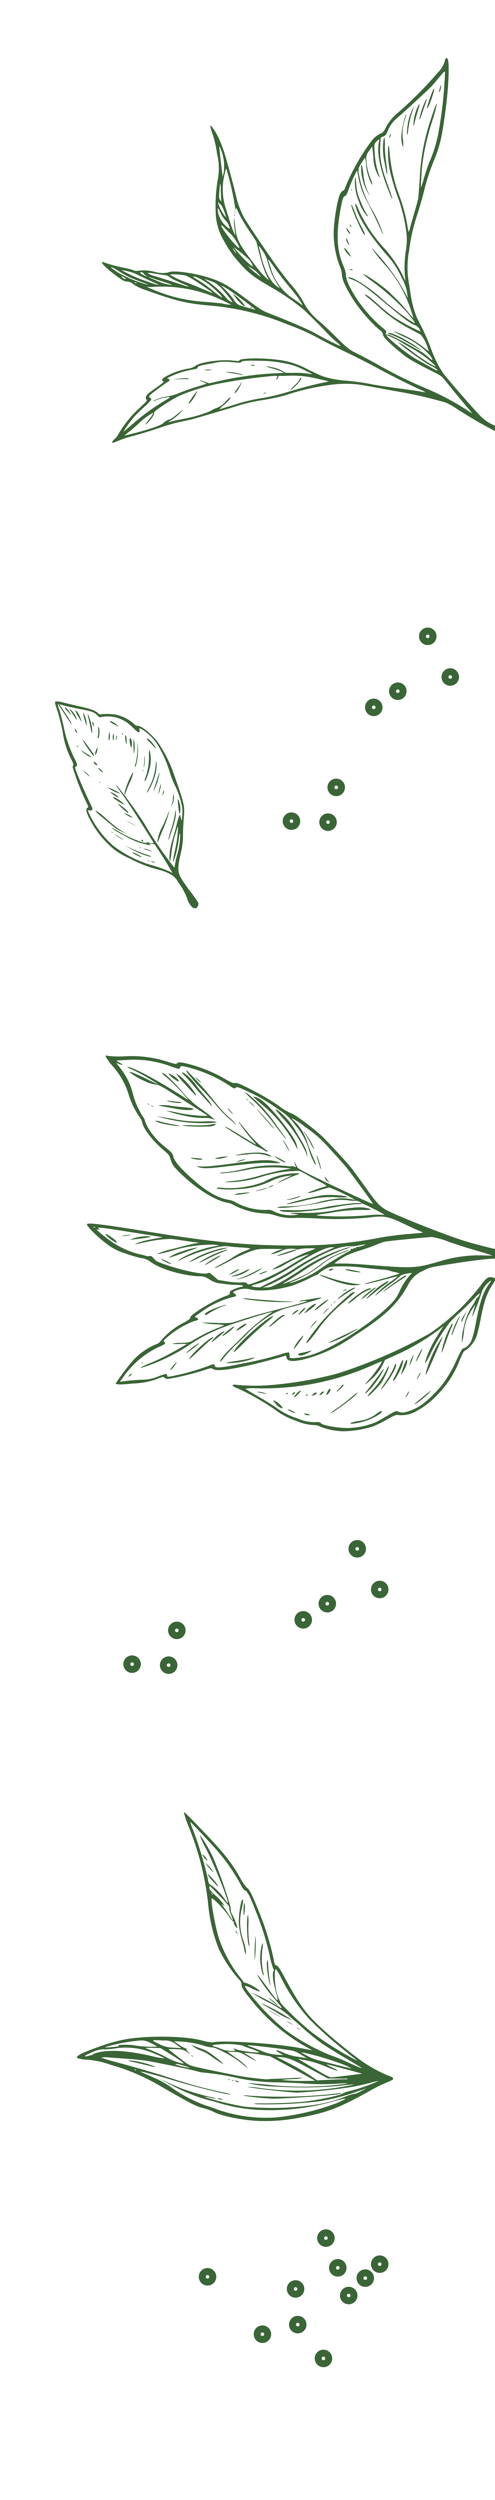<svg xmlns="http://www.w3.org/2000/svg" xmlns:xlink="http://www.w3.org/1999/xlink" width="90" height="454" viewBox="0 0 90 454">
  <defs>
    <clipPath id="clip-path">
      <rect id="長方形_3007" data-name="長方形 3007" width="90" height="454" transform="translate(285 670)" fill="none"/>
    </clipPath>
  </defs>
  <g id="about-illust-right" transform="translate(-285 -670)" clip-path="url(#clip-path)">
    <path id="パス_24044" data-name="パス 24044" d="M88.587,65.082c-.167.368-.293.412-.683.234a7.18,7.18,0,0,0-1.175-.309c-.468-.089-1.787-.46-2.932-.825s-2.954-.831-4.022-1.036A78.124,78.124,0,0,1,69.316,60.7a14.956,14.956,0,0,0-2.108-.52,74.021,74.021,0,0,0-7.761.342c-1.288.135-3.663.372-5.279.526s-3.219.337-3.563.406a20.948,20.948,0,0,0-4.965,1.6,42.472,42.472,0,0,0-6.767,3.782,38.01,38.01,0,0,1-3.859,2.069,31.475,31.475,0,0,0-3.744,2.022c-1.037.694-5.515,3.547-7.484,4.769-.341.212-1.208.681-1.926,1.043a35.519,35.519,0,0,0-3.6,2.251c-1.264.876-3.08,2.056-4.034,2.623A22.614,22.614,0,0,0,11.85,83.2c-1.092.947-1.367.914-.767-.092a2.951,2.951,0,0,0,.389-1.012,21.078,21.078,0,0,1,1.6-4.242c.267-.5.78-1.4,1.139-1.982.582-.947.629-1.083.428-1.221-.353-.243-.275-.777.2-1.392.229-.295.785-1,1.235-1.571.718-.908.786-1.042.56-1.093-.4-.091-.334-.343.272-.967a13.388,13.388,0,0,1,3.306-2.391,3.367,3.367,0,0,0,1.307-.9c.5-.846,4.072-2.457,6.242-2.818.907-.151,1.191-.238,1.18-.362-.037-.418,3.681-1.572,6.375-1.98a14.66,14.66,0,0,1,5.982.116c1.326.235,2.715.445,3.087.466a18.462,18.462,0,0,0,3.729-.316,44.585,44.585,0,0,1,5.41-.778c1-.1,3.205-.389,4.89-.643s3.413-.49,3.841-.523a3.663,3.663,0,0,0,.8-.109,5.311,5.311,0,0,0-1.026-.2c-2.166-.306-5.988-1.024-8.667-1.626-1.527-.343-4.286-.875-6.132-1.182s-4.188-.745-5.2-.974a38.963,38.963,0,0,0-6.482-.939,47,47,0,0,0-13.892.474c-4.837.946-6.529,1.03-12.635.628a8.22,8.22,0,0,1-2.432-.4,1.747,1.747,0,0,0-1.233-.15c-.551.111-.821.049-2.408-.552C1.166,53.8-.183,53.063.02,52.88a.682.682,0,0,1,.439-.037A25.208,25.208,0,0,0,4.1,52.77a14.783,14.783,0,0,1,1.719-.048,1.56,1.56,0,0,0,1.033-.187,7.716,7.716,0,0,1,2.765-.587,5.367,5.367,0,0,0,2.474-.572c.5-.652,4.717-1.268,7.705-1.125,2.305.11,3.575.432,7.345,1.859,2.892,1.095,3.349,1.228,4.621,1.343,3.719.338,7.681.845,8.92,1.141,1.508.36,3.865.824,4.765.937.67.084.6.028-.789-.609-.457-.21-1.256-.636-1.775-.948-1.172-.7-3.837-2.179-5.166-2.86a41.688,41.688,0,0,0-6.291-2.175c-4.078-1-5.209-1.425-7.23-2.723a19.219,19.219,0,0,1-3.821-3.037,10.48,10.48,0,0,1-2.856-4.267,29.124,29.124,0,0,1-1.4-6.048,10.826,10.826,0,0,0-1.427-4.642A20.453,20.453,0,0,0,12.9,24.953a9.055,9.055,0,0,1-.8-1.282c-.066-.326,1.19.686,2.023,1.63a24.958,24.958,0,0,1,1.534,1.984c.869,1.268,3.377,5.381,4.357,7.147a16.631,16.631,0,0,0,2.5,3.474c.687.706,6.077,5.243,8.265,6.958.808.633,2.248,1.689,3.2,2.347A17.742,17.742,0,0,1,37.44,50a11.031,11.031,0,0,0,3.505,2.319c.633.287,1.712.827,2.4,1.2,4.152,2.259,4.075,2.226,6.072,2.595,1.03.19,2.965.608,4.3.928a77.845,77.845,0,0,0,9.145,1.638,47.953,47.953,0,0,1,9.154,1.995c.38.111.426.145-1.894-1.406-1.016-.68-2.567-1.749-3.446-2.377-1.579-1.127-1.614-1.144-2.909-1.392-5.16-.988-5.46-1.071-8.066-2.252-1.962-.889-2.83-1.429-3.03-1.885-.118-.269-.361-.424-1.113-.71a28.709,28.709,0,0,1-5.632-3.692c-2.072-1.839-3.087-3.021-3.358-3.912a5.205,5.205,0,0,0-.923-1.509,17.484,17.484,0,0,1-2.519-5.024c-.645-2.164-1.165-6.515-.905-7.571a1.051,1.051,0,0,1,.343-.616c.149-.065.219-.327.229-.861a38.167,38.167,0,0,1,2.3-9.375,4.42,4.42,0,0,1,1.38-1.8,2.011,2.011,0,0,0,.365-.993A8.8,8.8,0,0,1,44.4,11.74,71.085,71.085,0,0,0,49.19,3,4.923,4.923,0,0,0,49.842.771c-.014-.792.026-.867.365-.7.466.235,1.546,4.535,2.155,8.58.841,5.581.906,6.907.515,10.386a39.237,39.237,0,0,0-.131,5.779c.022,1.031.015,2.834-.018,4.008a32.614,32.614,0,0,0,.363,6.582A16.554,16.554,0,0,0,54.854,41.5c1.4,3.189,2.237,4.568,3.662,6.057a41.139,41.139,0,0,1,3.515,4.215,19.955,19.955,0,0,0,3.094,3.355c.672.561,6.661,4.455,8.458,5.5a7.635,7.635,0,0,0,3.131,1.089,35.188,35.188,0,0,0,4.437.7,40.28,40.28,0,0,1,6.972,1.571.919.919,0,0,1,.465,1.089ZM49.634,3.84c-.384.878-.784,1.753-.888,1.943-.494.9-3.673,6.114-4.2,6.877a6.06,6.06,0,0,0-1.176,3.023c-.072.715-.144.889-.482,1.165l-.4.324.228,1.054c.555,2.564,1.278,4.018,3.5,7.038,1.4,1.908,1.86,2.751.728,1.343-2.765-3.437-4.362-6.4-4.534-8.419-.069-.815-.112-.812-.546.032-.205.4-.2.453.336,1.934a14.191,14.191,0,0,0,1.852,3.64c.5.654.069.387-.559-.351a7.188,7.188,0,0,1-1.322-2.5l-.728-1.8-.31.914a1.96,1.96,0,0,0-.045,1.74,10.277,10.277,0,0,0,1.683,3.056c.648.875.8,1.252.305.75a9.411,9.411,0,0,1-1.8-2.962,5.119,5.119,0,0,0-.545-1.16c-.028.041-.187.555-.353,1.142-.344,1.217-.339,1.237.833,3.357a18.632,18.632,0,0,0,3.5,4.344,22.1,22.1,0,0,1,3.04,3.617c-.017.043-.245-.185-.508-.506-.782-.958-2.2-2.556-3.689-4.15a15.187,15.187,0,0,1-3.093-4.257c-.243-.545-.459-.941-.478-.88a25.8,25.8,0,0,0-.519,3.681c-.046.909-.119,1.247-.284,1.319-.3.131-.324.782-.106,2.834.476,4.459,1.389,7.076,3.3,9.445a6.039,6.039,0,0,1,.748,1.1c.409,1.228,1.111,2.1,3.2,3.963A25.835,25.835,0,0,0,51.911,50.1c1.172.491,1.32.586,1.283.834-.054.359-.026.412.169.327.462-.2,1.867.053,6.711,1.211a10.253,10.253,0,0,1,1.746.652c1.056.519,1.1.342.109-.444a14.209,14.209,0,0,0-5.429-1.9c-1.056-.188-1.93-.366-1.943-.4s.025-.048.083-.042A17.363,17.363,0,0,1,60.35,51.6l1.252.5-.275-.406a6.716,6.716,0,0,0-1.973-2.11l-2.382-.525a24.663,24.663,0,0,1-6.046-2.095c-.817-.4-1.936-.907-2.487-1.135s-.943-.44-.871-.471c.236-.1,1.062.214,2.884,1.106.986.483,2.334,1.069,3,1.3a35.983,35.983,0,0,0,5.692,1.273,1.747,1.747,0,0,0-1.414-.84c-1.127-.18-1.939-.488-6-2.273-4.848-2.132-5.74-2.442-7.349-2.549-.484-.032-.655-.089-.533-.177.526-.379,4.108.675,6.763,1.988s7.023,2.917,7.139,2.623a17.339,17.339,0,0,0-2.564-1.826,46.455,46.455,0,0,0-6.962-3.275,14.667,14.667,0,0,1-2.018-.84c.333-.145,4.258,1.186,5.523,1.874.386.21,1.122.6,1.636.872s1.642.972,2.507,1.561a9.278,9.278,0,0,0,1.406.888c-.092-.1-.432-.595-.757-1.1a23.278,23.278,0,0,0-6.823-6.72,24.953,24.953,0,0,1-3.343-2.4c-.023-.052.911.525,2.074,1.282a36.953,36.953,0,0,1,6.055,4.9l.762.824-.378-.875a7.813,7.813,0,0,0-1.7-2.365,15.482,15.482,0,0,0-3.906-3.335c-3.9-2.51-7.1-5.408-7.848-7.1-.2-.458.2-.123.737.609a26.141,26.141,0,0,0,6.541,5.568,21.381,21.381,0,0,1,4.417,3.656l.882.986-.313-.748a19.783,19.783,0,0,1-1.146-4.6,11.539,11.539,0,0,0-1.091-3.809,29.076,29.076,0,0,0-3.43-5.715c-.662-.946-1.531-2.306-1.932-3.021a16.432,16.432,0,0,1-1.832-4.656c-.018-.513.01-.463.661,1.208a28.736,28.736,0,0,0,3.462,6.362,31.567,31.567,0,0,1,3.16,5.129,4.586,4.586,0,0,0,.591,1.1,4.237,4.237,0,0,0,.008-.709c-.014-.33-.02-1.613-.012-2.851s-.008-2.459-.034-2.715-.358-1.88-.737-3.609a38.5,38.5,0,0,1-1.019-11.1,23.212,23.212,0,0,1,.215-2.8c.138.054.172,1.341.1,3.8a42.672,42.672,0,0,0,.448,7.473c.186,1.122.8,3.889.923,4.166a12.379,12.379,0,0,0,.049-1.716c0-1.009.072-2.479.163-3.267a24.6,24.6,0,0,0,.128-5.155A76.454,76.454,0,0,0,50.437,2.513c-.087-.224-.224,0-.8,1.326Zm.883,1.845c.022.308-.008.582-.067.607-.1.044-.153-.614-.091-1.149.042-.355.111-.117.158.542M49.421,7.8c-.076,1.42-.221,2.156-.361,1.834a24.22,24.22,0,0,1,.191-3.43c.169-.665.25.094.169,1.6m-.878,2.243c-.111,2.091-.146,2.333-.257,1.749a14.754,14.754,0,0,1,.2-3.488c.076-.167.143-.282.15-.254s-.034.924-.091,1.993m-.91.605c-.019.569-.01,1.483.019,2.032.034.645.006.894-.08.706a8.524,8.524,0,0,1-.117-3.732c.144-.557.217-.155.178.995m-.945.549a19.345,19.345,0,0,0,.28,3.684c.073.51.062.542-.095.281a10.54,10.54,0,0,1-.251-4.687c.115-.454.13-.291.065.721m-.874,1.4a7.9,7.9,0,0,0,.63,3.772,5,5,0,0,1,.433,1.409,5.616,5.616,0,0,1-.925-2.178,14.244,14.244,0,0,1-.228-3.65c.106-.153.109-.135.089.647M59.676,52.184c-.386-.092-1.55-.375-2.586-.629a18.145,18.145,0,0,0-2.75-.485,2.166,2.166,0,0,1-.836-.1c.146-.372,2.421-.061,4.866.665,1.632.485,2.418.816,1.306.551M44.108,16.532c-.025.229-.068.294-.121.181a.873.873,0,0,1-.01-.471c.091-.378.182-.176.131.291Zm-.47,1.973a24.855,24.855,0,0,0,1.076,2.827c1.113,2.59.944,2.607-.3.03a11.3,11.3,0,0,1-1.347-4.075L43.1,16.9l.216.518a6.389,6.389,0,0,1,.32,1.085Zm-.5,9.078a9.409,9.409,0,0,1-2.469-3.792c-.414-1.4-.149-1.137.605.606a9.4,9.4,0,0,0,2.143,3.382c.092.109-.033.021-.279-.2m.916,4a7.245,7.245,0,0,1-2.15-2.1,9.028,9.028,0,0,1-1.863-3.839c-.022-.415.031-.32.489.875a7.942,7.942,0,0,0,1.523,2.669,17.513,17.513,0,0,0,1.558,1.82c.615.552.654.6.444.571m.473,3.4c-.231.1-3.5-3.76-3.794-4.485-.146-.357.31.134,1.11,1.195a23.67,23.67,0,0,0,1.685,1.966c.77.78,1.135,1.265,1,1.324m-4.5-7.129a.251.251,0,0,1-.086-.223c.021-.055.078,0,.125.124s.037.174-.039.1m1.628,6.338c-.242-.161-.308-.312-.124-.286a.366.366,0,0,1,.227.215c.071.167.057.177-.1.071m.264,1.381a2.625,2.625,0,0,1-.948-.855c-.007-.085.193.014.444.22.441.361.619.586.5.636m2.29,6.2c-.169.077-.548,0-.507-.1.019-.049.167-.057.328-.019s.242.094.179.122m-.99-2.283a4.137,4.137,0,0,1-1.314-.829c-.5-.478-.261-.518.365-.061.541.395,1.031.855.949.89M42.2,37.431c-.292-.151-.78-.788-.72-.941.02-.05.187.1.371.329s.4.5.479.587c.117.135.092.14-.131.025M62.637,54.494c-1.36-.254-6.88-2.266-6.8-2.478a15.531,15.531,0,0,1,2.618.855c2.677,1.009,5.05,1.684,5.084,1.446a20.089,20.089,0,0,0-4.43-1.751c-.5-.109-1.626-.385-2.511-.613a14.331,14.331,0,0,0-3.167-.586c-.4.174,4.452,2.261,6.228,2.678l2.6.615c1.788.424,1.818.428,1.733.232a4.1,4.1,0,0,0-1.364-.4M43.354,62.449A18.56,18.56,0,0,0,37.9,63.5c-.394.127-.859.263-1.034.3-.253.056-.32.143-.325.419,0,.191-.064.373-.136.4s-.108-.074-.069-.3l.061-.359-.582.143a93.66,93.66,0,0,0-9.893,4.443,36.608,36.608,0,0,0-5.759,3.832c-1.242,1.114-3.679,3.975-3.524,4.135.244.253-.311,1.852-.876,2.521-.123.146-.045-.127.174-.607.411-.9.65-1.746.508-1.8a12.685,12.685,0,0,0-2.013,2.685c-.4.649-.994,1.538-1.314,1.975s-.528.772-.462.743.91-.52,1.878-1.091c2.378-1.405,4.08-2.628,4.246-3.05A2.714,2.714,0,0,1,19.8,76.888a7.658,7.658,0,0,0,.832-1.057c.39-.551.746-1.055.793-1.119s.05.008.008.161a9.814,9.814,0,0,1-1.443,2.166l-.452.524.43-.263c.236-.145,1.128-.626,1.982-1.07a25.493,25.493,0,0,0,4.445-2.761,2.916,2.916,0,0,1,.725-.705,4.1,4.1,0,0,0,1.5-1.809,4.75,4.75,0,0,1,.543-.861c.254-.111-.054.606-.672,1.565a4.854,4.854,0,0,0-.584,1.021c.057-.025,1.076-.687,2.265-1.472a32.971,32.971,0,0,1,4.519-2.571,34.881,34.881,0,0,0,3.892-2.15c1.969-1.29,4.58-2.853,5.968-3.572a9.127,9.127,0,0,0,1.04-.58c-.028-.009-1.034.044-2.237.116M40.382,64.1c-.315.754-1.062,1.925-1.014,1.589a8.964,8.964,0,0,1,.559-1.105,4.13,4.13,0,0,0,.513-1.2c-.013-.13.024-.256.082-.282.231-.1.187.21-.14.994m-5.36,3.575c-.1.122-.187.2-.2.165s.054-.157.15-.279.187-.2.2-.165-.054.157-.151.279m-4.666-.138c-.12.736-.48,1.651-.627,1.593a1.864,1.864,0,0,1,.212-.839,10.122,10.122,0,0,0,.383-1.164c.122-.6.147-.289.033.409m-7.282,3.366c-.1,1.028-.746,2.655-.89,2.257a19.354,19.354,0,0,1,.9-2.6,1.388,1.388,0,0,1-.006.342m17.7-9.306a12.006,12.006,0,0,0-3.806-.186,22.927,22.927,0,0,0-4.677.853c-2.135.557-3,.882-2.975,1.124.01.117-.39.233-1.525.441a9.373,9.373,0,0,0-3.361,1.161c-2.117,1.022-2.508,1.266-2.448,1.532.035.155-.154.29-.933.664a15.256,15.256,0,0,0-3.285,2.176c-.563.49-.635.594-.4.581.407-.023.46.239.117.572-.306.3-1.846,2.295-2.317,3-.3.454-.288.581.071.662a.323.323,0,0,1,.26.258,7.365,7.365,0,0,1-.776,1.471c-.432.7-.968,1.621-1.193,2.05A18.37,18.37,0,0,0,12.244,81.4c.048-.021.661-.932,1.362-2.025a40.455,40.455,0,0,1,4.552-5.716c.5-.535.546-.621.295-.582a9.017,9.017,0,0,0-2.192,1.283,1.223,1.223,0,0,1-.466.28,8.914,8.914,0,0,1,2.442-1.629,9.391,9.391,0,0,0,1.875-1.2c.475-.395,1.619-1.21,2.544-1.811s1.691-1.118,1.7-1.149a2.773,2.773,0,0,0-.8-.119c-.453-.035-.68-.086-.505-.115a5.887,5.887,0,0,1,1.028,0l.711.056,1.532-.84a59.4,59.4,0,0,1,10.7-4.616c.66-.139-.563-.343-1.852-.309-1.4.037-1.666-.089-.366-.172a5.55,5.55,0,0,1,2.4.181c.218.133.519.085,1.757-.281a16.346,16.346,0,0,1,3.153-.682c.493-.022.05-.139-1.34-.356m-8.99,1.763a1.514,1.514,0,0,1-.446.07h-.271l.226-.106a.9.9,0,0,1,.446-.07c.2.032.2.044.046.1m-2.013,2.25c-.4.032-1.158.113-1.69.18s-.913.071-.847.009a11.18,11.18,0,0,1,2.957-.318c.228.054.125.086-.42.13M24.3,66.33a3.264,3.264,0,0,1-.782.234L23.2,66.6l.284-.129a4.7,4.7,0,0,1,.782-.234l.5-.1-.457.2Zm-3.545,2.714a10.715,10.715,0,0,0-1.414.423c-1.11.392-1.113.392-.315.024.977-.451,1.913-.726,1.976-.581.026.059-.084.119-.248.134m15.35-19.723c-.237-.2-1.256-.915-2.265-1.6s-2.537-1.811-3.4-2.506a17.572,17.572,0,0,0-1.587-1.209,13.042,13.042,0,0,0,.846,1.313,10.03,10.03,0,0,0,5.7,4.415c.9.318,1.7.6,1.774.63.155.062-.473-.55-1.072-1.044M31.57,47.8A13.685,13.685,0,0,1,29,44.628a6.068,6.068,0,0,0-1.639-1.88c-.592-.481-.868-.649-.738-.45.114.175.5.848.863,1.5,1.309,2.35,2.872,4.018,4.245,4.529.4.15.688.231.634.18s-.411-.365-.793-.7m-3.143-2.141c-.38-.547-1.093-1.7-1.586-2.553l-.9-1.559L24.02,39.918a28.06,28.06,0,0,1-2.625-2.485c-.633-.77-.7-.819-.691-.515.007.269-.029.217-.179-.262a51.242,51.242,0,0,0-3.473-6.308c-.072-.081-.071.551,0,1.4a11.073,11.073,0,0,0,1.884,5.535c.44.664,1.082,1.644,1.427,2.179a18.068,18.068,0,0,0,1.122,1.552l.495.58-.5-1.21a12.515,12.515,0,0,1-.58-1.652c-.049-.275.146.126.519,1.066C22.4,42.27,22.806,42.7,27.4,46.108a13.309,13.309,0,0,0,2.578,1.533c.079.011-.083-.2-.359-.481a13.679,13.679,0,0,1-1.192-1.5ZM20.751,37.6a.251.251,0,0,1-.086-.223c.021-.055.078,0,.125.124s.037.174-.039.1Zm.085.507a.251.251,0,0,1-.086-.223c.022-.054.078,0,.125.124s.037.174-.039.1m5.672,8.371-.869-.208.723.359c.4.2,1.065.486,1.483.641l.76.281-.614-.433a4.978,4.978,0,0,0-1.483-.641m-.777-1.3a23.629,23.629,0,0,0-3.473-1.516A21.868,21.868,0,0,0,26.213,46l.4.084-.226-.3a3.768,3.768,0,0,0-.659-.608m-2.447,6.1c-1.1-.295-1.425-.34-1.08-.151a17,17,0,0,1,2.783,1.761,2.032,2.032,0,0,0,1.259.643c.509.03,2.845,0,2.929-.032.128-.056-4.943-1.968-5.891-2.221m5.125,2.146a.129.129,0,0,1-.167-.071c-.029-.067.013-.112.092-.1a.259.259,0,0,1,.167.071c.012.028-.03.073-.092.1m-1.383.025a6.724,6.724,0,0,1-2.016-1.162l-.588-.459.595.217a8.131,8.131,0,0,1,2.125,1.278c.027.061-.025.118-.115.126M21.139,41.557c-.4-.2-1.044-.556-1.436-.79s-.707-.356-.7-.272c.035.392,3.221,2.729,4.142,3.038.633.213-1.15-1.544-2.006-1.977M22.153,43.9c-.031.014.137.185.375.381a1.754,1.754,0,0,0,.49.331c.031-.014-.137-.185-.375-.381a1.755,1.755,0,0,0-.49-.331M15.075,27.192c-.555-.762-.522-.656.739,2.364l1,2.384-.015-.635a8.013,8.013,0,0,0-1.72-4.114Zm5.231,12.886a3.356,3.356,0,0,0-.886-.707,5.021,5.021,0,0,1-1.154-.988c-.689-.825-.881-.912-.6-.272A4.718,4.718,0,0,0,20.2,40.538c.553.262.575.168.108-.461M18.949,38.09c-.417-.619-1.06-1.307-1.175-1.257-.06.026-.206-.048-.324-.165-.194-.191-.2-.175-.057.17a7.259,7.259,0,0,0,1.844,1.888c.262.138.264.136.114-.064-.085-.113-.266-.371-.4-.573m-2.236-4.863c-.012.036.094.634.236,1.328.23,1.124.294,1.3.586,1.574.324.309.323.3-.042-.744-.2-.581-.386-1.141-.407-1.244a2.883,2.883,0,0,0-.373-.914M23.167,52.1c-1.6-1.1-2.09-1.3-3.333-1.365l-1.123-.06,1.1.381a17.361,17.361,0,0,1,3.759,1.883,1.934,1.934,0,0,0,.84.369l.455.054-.365-.3c-.2-.164-.8-.6-1.335-.963m-.471,1.38a25.635,25.635,0,0,0-12.632,1.2,4.609,4.609,0,0,1-.916.238c-.106-.01-.1.008.01.056a32.581,32.581,0,0,0,4.638.372,28.573,28.573,0,0,0,6.412-.734c1.475-.29,2.812-.534,2.971-.541a4.979,4.979,0,0,0,1.525-.235c-.084-.028-.988-.186-2.009-.352m-1.261-1.3A11.616,11.616,0,0,0,17.1,50.741a1.56,1.56,0,0,0-.508.122,6.2,6.2,0,0,0,1.133.339,21.615,21.615,0,0,1,2.761.99c2.525,1.105,3.093,1.1.95-.014m-3.423-.46a19.846,19.846,0,0,0-2.686-.7,13.647,13.647,0,0,0-2.56.51c-.128.056-.215.139-.192.185a17.57,17.57,0,0,0,3.475.5c.817.073,1.973.2,2.568.276s1.37.172,1.723.208c.64.066.64.066.3-.1-.189-.092-1.37-.485-2.624-.874m-4.231.685a5.229,5.229,0,0,1-1.342-.345,1.18,1.18,0,0,0-.736-.067c-.295.05-1.135.161-1.867.246a6.471,6.471,0,0,0-1.364.239,3.657,3.657,0,0,0,1.31.212c.075-.032,4.541.083,5.626.146s1.292-.058.3-.162c-.431-.045-1.3-.166-1.926-.269Zm-4.226.743c-1.187-.072-.8.037.7.2a9.886,9.886,0,0,0,3.047.049c.245-.056-.316-.121-1.29-.151-.948-.029-2.053-.073-2.456-.1m-1.342.391c-.777-.131-1.612-.273-1.855-.316a10.421,10.421,0,0,0-2.57.078,25.565,25.565,0,0,0,4.743.683c2.07.152,3.263.087,1.872-.1-.427-.058-1.412-.213-2.19-.344m-2.921.556a19.3,19.3,0,0,1-1.886-.467C2.361,53.3,1.8,53.217,1.88,53.4a11.281,11.281,0,0,0,2.869.792,21.657,21.657,0,0,0,4.359.348c.208-.039-.354-.116-1.248-.173s-2.049-.18-2.567-.274m2.494-1.385c.013-.092-.017-.1-.074-.017s-.12.085-.149.018a.167.167,0,0,0-.224-.046c-.4.175.19.43,1.089.47.272.012.238-.015-.158-.127-.278-.078-.495-.212-.483-.3M6.868,54.72c-.119.005-.156.044-.088.092a.266.266,0,0,0,.227.036c.165-.072.093-.138-.139-.128ZM4.1,54.346c-.112.049.41.346.593.338.464-.021.445-.126-.043-.237a3.5,3.5,0,0,0-.551-.1" transform="translate(318.121 666.765) rotate(16)" fill="#3a6536"/>
    <g id="グループ_5591" data-name="グループ 5591" transform="translate(352 784.6)">
      <path id="パス_20006" data-name="パス 20006" d="M221.629,1264.706a.957.957,0,1,1-1.347-.139A.957.957,0,0,1,221.629,1264.706Z" transform="translate(-219.929 -1251.454)" fill="none" stroke="#3a6536" stroke-linecap="round" stroke-linejoin="round" stroke-width="1.267"/>
      <path id="パス_20007" data-name="パス 20007" d="M267.821,1246.4a.957.957,0,1,1-1.347-.139A.958.958,0,0,1,267.821,1246.4Z" transform="translate(-252.213 -1238.659)" fill="none" stroke="#3a6536" stroke-linecap="round" stroke-linejoin="round" stroke-width="1.267"/>
      <path id="パス_20008" data-name="パス 20008" d="M236.152,1254.966a.957.957,0,1,1-1.347-.139A.958.958,0,0,1,236.152,1254.966Z" transform="translate(-230.079 -1244.646)" fill="none" stroke="#3a6536" stroke-linecap="round" stroke-linejoin="round" stroke-width="1.267"/>
      <path id="パス_20009" data-name="パス 20009" d="M254.231,1221.864a.957.957,0,1,1-1.346-.139A.957.957,0,0,1,254.231,1221.864Z" transform="translate(-242.715 -1221.511)" fill="none" stroke="#3a6536" stroke-linecap="round" stroke-linejoin="round" stroke-width="1.267"/>
    </g>
    <path id="パス_24055" data-name="パス 24055" d="M0,23.535a1.239,1.239,0,0,1,.138-.487,3.589,3.589,0,0,1,1.772-.942A12.009,12.009,0,0,0,4.9,20.642a3.325,3.325,0,0,0,1.535-1.373,8.9,8.9,0,0,0,.879-1.943A22.291,22.291,0,0,1,9.6,12.184a13.468,13.468,0,0,1,1.971-3A17.625,17.625,0,0,1,18.11,4.794c.693-.22,1.09-.163,1.184.172.029.1.265.06.7-.13a45.344,45.344,0,0,1,6.764-2.257.529.529,0,0,1,.349.133c.067.081.527-.059,1.25-.381A15.461,15.461,0,0,1,33.327,1.1c1.218-.178,2.938-.52,3.821-.762,1.512-.414,1.61-.424,1.682-.174a3.515,3.515,0,0,1-.225,1.211c-.166.52-.566,1.883-.89,3.027-.6,2.118-.88,2.78-1.4,3.292-.22.218-.279.343-.241.52a10.831,10.831,0,0,1-.164,2.554,7.08,7.08,0,0,1-1.733,3.186c-.448.443-.534.577-.539.84-.013.664-1.619,2.434-3.153,3.478a23.643,23.643,0,0,1-5.806,2.576c-5.722,1.692-6.041,1.748-8.213,1.427-.71-.1-2.061-.24-3-.3a12.868,12.868,0,0,1-2.952-.468c-2.987-.863-3.689-.9-4.923-.288-.476.238-1.649.964-2.607,1.614A19.072,19.072,0,0,1,.965,24.1C.58,24.2-.007,23.863,0,23.535M10.463,17.62l1.521-.889.132-.545c.117-.483.11-.52-.069-.33-.195.208-.2.2-.119-.2a13.252,13.252,0,0,1,1.95-4.384,14.567,14.567,0,0,1,1.4-2.1c.15-.082,0,.212-.573,1.09a18.654,18.654,0,0,0-2.279,4.429c-.172.613-.194.813-.069.617.143-.223.143-.138,0,.373-.249.887-.232.968.161.749,5.709-3.183,7.388-4.148,8.644-4.969.832-.543,1.632-1.039,1.779-1.1.256-.108.257-.1.031.093a81.968,81.968,0,0,1-6.988,4.528,70.014,70.014,0,0,0-6.4,3.74c-1.081.712-1.982,1.325-2,1.362s.164.091.411.12a16.008,16.008,0,0,1,1.9.528,13.453,13.453,0,0,0,3.607.729c.556-.006.154-.134-1.087-.347a18.706,18.706,0,0,1-3.683-1.091c-.33-.194.576-.057,1.632.247.528.152,1.384.371,1.9.486,1.122.249,3.157.5,2.69.334l-1.638-.6a19.054,19.054,0,0,0-2.9-.761C8.8,19.445,8.426,19.3,9.232,19.27a11.774,11.774,0,0,1,3.591.818c.751.27,1.885.641,2.522.824a10.292,10.292,0,0,1,1.479.52l.323.187-.6.129-.6.129.842.129a9.251,9.251,0,0,0,1.521.1,15.66,15.66,0,0,0,4-1.061,14.554,14.554,0,0,1,2.573-.869,21.075,21.075,0,0,0,5.6-2.23,9.606,9.606,0,0,0,2.491-2.437c.27-.481.27-.5.007-.44a.75.75,0,0,1-.453-.037c-.213-.12-.109-.257.973-1.287a6.284,6.284,0,0,0,1.858-2.807A6.437,6.437,0,0,0,35.6,8.349c-.083-.436-.082-.437.368-.847.581-.529.737-.9,1.277-3.083.244-.982.58-2.207.748-2.723L38.3.759l-1.539.916c-.846.5-1.721.984-1.944,1.067l-.405.152.456-.317c.251-.174,1.14-.7,1.976-1.172S38.383.511,38.409.466a3.526,3.526,0,0,0-1,.209c-.577.161-1.932.444-3.011.63a23.382,23.382,0,0,0-5.977,1.642c-1.181.56-1.47.592-1.592.179-.047-.159-.245-.137-1.025.113-1.3.416-4.821,1.752-5.895,2.235-.976.439-1.264.393-1.161-.186l.068-.381-.617.214a18.267,18.267,0,0,0-6.054,4.053,21.477,21.477,0,0,0-4.125,7.437A22.581,22.581,0,0,1,7.005,19l-.391.7L7.779,19.1c.64-.326,1.848-.992,2.685-1.481Zm2.3,1.667a11.557,11.557,0,0,1,1.77.586,17.732,17.732,0,0,0,2.529.779,6.122,6.122,0,0,1,.961.216,5.058,5.058,0,0,1-1.621-.148,16.677,16.677,0,0,1-1.871-.641c-.678-.273-1.4-.559-1.612-.637-.291-.109-.328-.145-.156-.154Zm-4.034-3a1.121,1.121,0,0,1,.205-.422c.038-.011.008.162-.067.383a1.119,1.119,0,0,1-.205.422c-.038.011-.008-.162.067-.383m8.538,5.229a19.171,19.171,0,0,1,2.433-.168c.3.009.3.011,0,.167a4.167,4.167,0,0,1-2.1.169c-.2-.065-.348-.14-.332-.167m-8.26-6.05c.077-.137.131-.181.12-.1a.442.442,0,0,1-.14.249c-.066.053-.057-.016.02-.153m.85.088A14.475,14.475,0,0,1,11.432,12.3l.619-.965-.608,1.125c-.335.619-.76,1.5-.945,1.962-.584,1.452-.665,1.637-.71,1.612a1.33,1.33,0,0,1,.073-.48m2.53,1.692a6.957,6.957,0,0,1,2.738,1.075c.749.4,1.7.87,2.1,1.042s.695.329.636.348A23.434,23.434,0,0,1,14.42,18.3c-.568-.274-1.294-.612-1.612-.751-.411-.179-.532-.267-.417-.3Zm-1.423-1.8a3.892,3.892,0,0,1,.365-.845,2.719,2.719,0,0,1-.226.806,4.058,4.058,0,0,1-.365.845,2.841,2.841,0,0,1,.226-.806m8.144,4.775a3.612,3.612,0,0,0,.921.273,5.075,5.075,0,0,1,.621.063c.323.055.325.06.048.106a2.4,2.4,0,0,1-1.657-.371l-.569-.338Zm-9-6.732c.306-.559.548-.906.608-.872.118.066-.572,1.295-.9,1.6q-.22.2.288-.724m1.373.607c.077-.137.131-.181.12-.1a.442.442,0,0,1-.14.249c-.066.053-.057-.016.02-.153m1.19.414c.063-.113.16-.18.215-.149s.063.121.019.2a.3.3,0,0,1-.215.149c-.074,0-.082-.087-.019-.2m8.308,4.133a2.352,2.352,0,0,1,.545.2c.228.125.229.135,0,.111a1.715,1.715,0,0,1-.545-.2c-.29-.167-.29-.169,0-.111m.183-.749a8.678,8.678,0,0,1,1.826.619,5.776,5.776,0,0,1-1.446-.4c-.269-.1-.439-.2-.38-.215Zm-5.184-5.209c.416-.741.6-1.035.413-.654s-.529.987-.756,1.347-.073.048.343-.693m6.8,4.737c.769.3,1.594.62,1.832.71.381.144.4.16.121.135a9.7,9.7,0,0,1-2.657-.994c-.657-.377-.619-.369.7.148Zm-9.445-6.746c.231-.339.559-.775.729-.969.234-.267.206-.2-.112.265-.231.339-.559.775-.729.969-.234.267-.206.2.112-.265m8.085,5.216c0-.111.255-.007.94.378a10.577,10.577,0,0,0,3.712,1.359,7.432,7.432,0,0,1,1.1.214,7.411,7.411,0,0,1-2.4-.276,12.613,12.613,0,0,1-3.35-1.675m-6.8-5.061a7.612,7.612,0,0,1,1.1-1.548c.34-.362,1.11-1.195,1.71-1.85A6.708,6.708,0,0,1,18.623,6.3c.117.065-.385.728-1.116,1.473l-1.33,1.353a15.526,15.526,0,0,0-1.411,1.7l-.621.9Zm2.687,1.52c.563-.952.839-1.113.344-.2-.268.494-.491.807-.55.774s.037-.286.206-.573m6.259,3.175a.781.781,0,0,1,.517.138,11.35,11.35,0,0,0,3.9.875c1.055.043,1.222.076.992.194a6.481,6.481,0,0,1-2.945-.11c-1.072-.272-2.669-.983-2.463-1.1m-5.619-3.406a20.239,20.239,0,0,1,1.7-1.7c.152-.035-.619.978-1.1,1.444-.247.24-.493.412-.546.383a.1.1,0,0,1-.054-.129m12.2,5.037c.491-.423.9-.787.913-.807s.07-.011.129.022c.162.091-.294.565-1.049,1.089-.994.69-.991.556.007-.3ZM14.541,9.121c.077-.137.131-.181.12-.1a.442.442,0,0,1-.14.249c-.066.053-.057-.016.02-.153m10.814,6.118a.441.441,0,0,1,.249.14c.053.066-.016.057-.153-.02s-.181-.131-.1-.12m1.171.309a11.647,11.647,0,0,0,1.2.144c.231.007.4.039.386.071a6.52,6.52,0,0,1-1.98-.213c-.218-.075-.046-.077.395,0m-6.668-4.622c.587-.89.942-1.308,1.056-1.244s-.194.6-.726,1.241c-.7.836-.88.837-.33,0m1.444.839c.095-.169,1.922.526,3.028,1.151.856.484,1,.593.779.6a8.6,8.6,0,0,1-1.749-.742,18.379,18.379,0,0,0-1.8-.828c-.192-.048-.294-.119-.26-.18Zm4.975,2.123a1.108,1.108,0,0,1,.517.148,12.682,12.682,0,0,0,3.435.527l.488-.051-.49.107a10.572,10.572,0,0,1-3.631-.479c-.391-.171-.474-.236-.319-.253M21.12,10.06a4.592,4.592,0,0,1,.669-.805c.2-.15.147-.031-.239.572a2.75,2.75,0,0,1-.669.805c-.14.034-.086-.1.239-.572m.525.541a5.317,5.317,0,0,1,1.039-1.762c.06.034-.134.472-.489,1.1a8.485,8.485,0,0,1-.626,1.026.9.9,0,0,1,.075-.368m8.212,3.223a11.674,11.674,0,0,1,1.5.115,6.3,6.3,0,0,1-2.641-.07c-.183-.059.33-.079,1.141-.045m.031-.5A4.371,4.371,0,0,1,31.38,13.2a.147.147,0,0,1,.027.2c-.093.165-.853.218-1.372.095-.318-.075-.336-.1-.148-.168m.581-.825a5.153,5.153,0,0,1,1.571-.071c.045.159-.237.224-.86.2s-.754-.05-.711-.127M23.7,7.308c.077-.137.131-.181.12-.1a.441.441,0,0,1-.14.249c-.066.053-.057-.016.02-.153m8.387,4.657a.635.635,0,0,1,.239-.075c.126-.023.2,0,.162.061a.25.25,0,0,1-.239.075c-.1-.015-.173-.042-.162-.061m-6.535-4.01a2.6,2.6,0,0,1,.814-.781c.148-.006-.387.632-.671.8-.16.095-.2.089-.143-.018m5.987,2.767a1.624,1.624,0,0,1,.524.119c.081.048-.022.074-.229.057a1.626,1.626,0,0,1-.524-.119c-.081-.048.022-.074.229-.057m-.284-.546a2.408,2.408,0,0,1,1.168.1c.052.058-.149.1-.446.085-.522-.02-.777-.085-.721-.185m2.859.356c.284-.48.538-.813.595-.781.162.091-.261.855-.691,1.252l-.4.367Zm-7.144-3.7a.734.734,0,0,1,.391-.354c.185-.034.2,0,.083.2a.972.972,0,0,1-.391.354c-.242.106-.246.1-.083-.2M31.3,9.377a3.968,3.968,0,0,1,1.542.245,4.016,4.016,0,0,1-1.462-.1c-.069-.038-.105-.1-.08-.149M24.926,5.563c.134-.259,1.006-1.116,1.034-1.016A3.078,3.078,0,0,1,25.4,5.2c-.32.317-.532.482-.473.366M28.82,6.791c.053-.094.714.119,1.112.357.24.144.237.146-.131.116-.422-.035-1.056-.34-.981-.473m-.186-.37a25.186,25.186,0,0,1,2.812-1.716l.34-.137-.383.31c-.211.17-.756.543-1.212.828s-.962.606-1.125.713c-.284.187-.536.188-.431,0m.11-1.043a7.034,7.034,0,0,1,.814-.953c.218-.2.311-.261.206-.139s-.427.575-.716,1.009-.569.763-.624.732.059-.279.319-.649m3.076,2.031a.364.364,0,0,1,.3.038,3.187,3.187,0,0,0,.92.123c.842.023.927.046.622.163-.521.2-2.243-.1-1.844-.324m.959-1.022A6.512,6.512,0,0,1,33.786,6.2c.486-.067,1.265-.2,1.732-.29s.827-.128.8-.08a10.048,10.048,0,0,1-2.308.6c-.63.073-1.393.046-1.231-.043m1.468.3a.992.992,0,0,1,.487-.137c.159.089-.171.275-.533.3l-.351.024ZM30.284,3.725a.687.687,0,0,1,.237-.2c.1-.052.156-.05.125,0a.689.689,0,0,1-.237.2c-.1.052-.155.05-.125,0m3.995,1.759a8.822,8.822,0,0,1,2.377-.495,5.238,5.238,0,0,1-2.079.546c-.518.041-.591.029-.3-.051M32.95,3.643a1.45,1.45,0,0,1,.329-.209c.429-.223.555-.089.142.15-.305.177-.555.208-.471.059m2.08.91c1.192-.675,2-1.046,1.954-.895-.087.269-.624.57-1.5.842-.524.163-.682.181-.455.052M35.718,3.5c.309-.187.82-.491,1.135-.675.553-.323.564-.324.322-.025a4.079,4.079,0,0,1-1.7.973c-.283.059-.253.025.24-.273m.846-1c.206-.155.507-.4.667-.544.315-.283.5-.286.344,0a4.515,4.515,0,0,1-1.337.857c-.027-.015.12-.154.326-.309" transform="translate(297.033 836.172) rotate(-93)" fill="#3a6536"/>
    <path id="パス_24036" data-name="パス 24036" d="M61.92,85.657c-.488-.582-.761-1.2-1.539-3.5l-.83-2.456-1.2-1.47c-.658-.809-2.669-2.947-4.469-4.752-3.146-3.155-3.316-3.3-4.415-3.817a5.28,5.28,0,0,0-3.8-.711c-4.109.475-7.007-.09-13.507-2.635A27.473,27.473,0,0,1,23.4,61.33c-1.457-1.349-1.785-2-1.29-2.552.228-.255.222-.276-.16-.552-.709-.514-2.958-2.33-4.206-3.4-3.491-2.985-5.212-4.842-5.212-5.626,0-.32-.166-.5-1.049-1.12A49.651,49.651,0,0,1,6.925,44.3c-.8-.758-.92-.93-.847-1.223s-.006-.4-.785-.892a13.632,13.632,0,0,1-3.42-3.159C.342,37.309-.115,36.675.023,36.452a40.581,40.581,0,0,1,5.347.105,12.084,12.084,0,0,1,4.676,1.625c.386.295.632.359,1.529.4a13.238,13.238,0,0,1,4.665,1.406c.919.424,1.242.519,1.383.4.425-.352,4.9,1.516,7,2.918.573.384.709.427.864.272a.434.434,0,0,1,.417-.1,7.258,7.258,0,0,1,1.688,1.095c.608.567.467.02-.243-.945A18.731,18.731,0,0,1,26.035,41.4a4.445,4.445,0,0,1-.715-2.244,3.009,3.009,0,0,0-.744-2c-1.706-2.712-2.97-6.337-2.975-8.533a3.579,3.579,0,0,0-.485-1.891A23.1,23.1,0,0,1,20.1,23.842a9.759,9.759,0,0,1-.537-3.659c0-1.985.465-4.954.784-4.956.377,0,1.672,2.35,5.854,10.626,5.313,10.516,8.639,16.041,14.057,23.353A76.58,76.58,0,0,0,49.83,59.9c.971.929,2.523,2.583,3.45,3.677s1.7,1.968,1.729,1.944a3.682,3.682,0,0,0-.156-.837c-.11-.436-.391-1.828-.624-3.092-.519-2.815-.9-3.615-2.518-5.339A57.977,57.977,0,0,1,46.1,48.95c-.78-1.215-1.9-2.858-2.482-3.65a9.592,9.592,0,0,1-1.9-3.436,6.569,6.569,0,0,0-.782-1.594,13.725,13.725,0,0,1-2.139-5.724,2.494,2.494,0,0,0-.265-.892c-1.006-1.972-1.309-6-.748-9.967.255-1.8.39-2.231.947-3,.6-.83.549-.652.722-2.557.214-2.362,1.007-4.948,1.723-5.621a2.131,2.131,0,0,0,.475-.859A14.693,14.693,0,0,1,43.8,7.565a13.761,13.761,0,0,0,2.49-5.392A10.428,10.428,0,0,1,46.961.095c.168-.168.214-.132.349.275a19.148,19.148,0,0,0,1.774,2.552A20.847,20.847,0,0,1,52.8,9.713c.4,1.224.576,1.587.759,1.587.381,0,.725.565,1.331,2.191A26.759,26.759,0,0,1,56.416,19.9c.115,1.2.219,1.7.395,1.9.4.449.512.919.944,3.836a41.172,41.172,0,0,1,.48,5.229,10.119,10.119,0,0,0,.227,2.627c.248.3.186,5.139-.091,7-.312,2.1-1.113,6.12-1.508,7.572-.182.67-.8,2.589-1.365,4.264-1.2,3.528-1.319,4.338-.939,6.229.723,3.6,2.482,10.346,3.547,13.6.6,1.829,2.068,5.536,3.06,7.717,1.891,4.156,2.171,4.753,2.347,5,.251.359.238.837-.026.938a1.959,1.959,0,0,1-1.567-.155m-3.292-8.8c-.249-.726-.7-1.99-.992-2.809s-.858-2.555-1.247-3.858a13.219,13.219,0,0,0-1.08-2.88c-.413-.566-5.2-5.95-5.708-6.422a12.639,12.639,0,0,0-1.4-.951c-.594-.359-1.788-1.182-2.653-1.83a16.856,16.856,0,0,0-2.234-1.464c-1.38-.6-2.36-.927-2.257-.762.058.093.446.624.862,1.18s1.427,2.108,2.246,3.449c4.536,7.419,4.7,7.62,8.234,10.421a24.224,24.224,0,0,1,5.543,5.655c.59.875,1.087,1.591,1.106,1.591s-.17-.594-.419-1.32M43.977,68.339a11.1,11.1,0,0,1,3.682-.138c.367.1.329.037-.394-.643-.523-.492-.915-.753-1.133-.753a16.129,16.129,0,0,1-2.178-.593c-1.015-.326-2.211-.674-2.657-.774-.589-.131-.715-.193-.457-.226a15.944,15.944,0,0,1,3.768.91,13.341,13.341,0,0,0,1.308.374c.015-.016-.781-.687-1.771-1.492-2.052-1.669-3.626-3.091-2.713-2.45.3.209,1.029.782,1.625,1.273,1.04.858,3.073,2.418,3.412,2.619.089.053-.017-.3-.237-.785a5.965,5.965,0,0,1-.4-1.042,5.808,5.808,0,0,0-.6-1.12c-.328-.527-1.063-1.778-1.634-2.779a29.12,29.12,0,0,0-2.967-4.5,3.4,3.4,0,0,0-1.775-1.308,4.105,4.105,0,0,0-1.155-.361.1.1,0,0,1-.152-.046,7.611,7.611,0,0,0-1.273-.728c-.675-.339-1.772-.973-2.437-1.41-2.288-1.5-5.01-4.491-5.633-6.185A4.2,4.2,0,0,0,26.3,44.112c-.366-.19-.372-.186-.372.209,0,.628-.228.622-.881-.022a16.837,16.837,0,0,0-5.125-2.8c-.883-.3-1.619-.549-1.635-.549a1.435,1.435,0,0,0,.03.406c.079.537-.131.522-.808-.058A16.311,16.311,0,0,0,11.885,39c-.513-.072-.575-.052-.575.191,0,.406-.291.336-1.4-.335a16.443,16.443,0,0,0-8.193-1.965H.707l.806.846c.443.465,1.27,1.432,1.838,2.149a7.279,7.279,0,0,0,2.261,2.082c1.221.774,1.426,1.027,1.017,1.256-.172.1-.008.3.846,1.071a42.559,42.559,0,0,0,4.966,3.884c.9.526,1.034.706.743,1-.31.31.508,1.247,3.269,3.748A63.89,63.89,0,0,0,22.038,57.7a4.339,4.339,0,0,1,1.049.89c0,.084-.163.283-.362.442l-.362.289.3.49A13.754,13.754,0,0,0,26,62.771c3.921,2.6,12.707,5.7,16.422,5.781a8.048,8.048,0,0,0,1.557-.213m2.057-.889c-.372-.151-1.53-.573-2.572-.937-2.119-.74-1.758-.75.541-.016,2.106.673,2.911.985,2.911,1.13,0,.165-.077.149-.88-.177M32.487,65.614a16.053,16.053,0,0,1-3.46-1.941c-.454-.4-.452-.4.423.081.484.267,1.687.916,2.674,1.441s1.794.98,1.794,1.012c0,.079.078.111-1.43-.593m10.636-.183c-.41-.15-1.537-.474-2.5-.722-1.933-.494-1.787-.632.222-.209a10.783,10.783,0,0,1,2.858.834c.91.463.581.519-.575.1m-2.9-1.344a12.483,12.483,0,0,1-1.557-.472c-.263-.267,2.875.494,3.16.767.176.168.1.154-1.6-.295m.794-.265A9.1,9.1,0,0,0,37.9,62.586c-1.819-.509-1.632-.72.219-.247,1.744.445,3.369,1.274,3.075,1.568-.04.04-.118,0-.172-.086m-4.694-2.5a25.169,25.169,0,0,0-6.824-.875c-2.053,0-3.166-.1-3.166-.29s3.931-.132,5.645.088a55.285,55.285,0,0,1,6.485,1.214c.253.106.46.256.46.335s-.015.135-.034.127-1.173-.278-2.566-.6m3.92.106c-.853-.875-1.557-2.6-2.333-5.7-.364-1.457-.115-1.082.407.613a25.912,25.912,0,0,0,2.113,5.023,3.621,3.621,0,0,1,.344.575,5.658,5.658,0,0,1-.53-.508m-15.2.049c-.743-.352-1.286-.808-1.286-1.081,0-.341.149-.315.582.1.241.232.68.617.977.855.651.522.609.542-.273.124m14.012-.233c-.335-.154-1.218-.492-1.963-.751-.976-.34-1.188-.449-.76-.39a9.319,9.319,0,0,1,3.072,1.093c.486.4.43.4-.349.048Zm3.154-1.1c-.5-.857-1.125-2.3-.919-2.132a4.425,4.425,0,0,1,.6,1c.689,1.445.863,2.064.319,1.133m-4.12.026c-.3-.264-.3-.271-.023-.135a1.117,1.117,0,0,1,.38.278c.133.215-.013.157-.358-.144m-2.923-.222a.775.775,0,0,1,.406,0c.092.037-.016.065-.239.062s-.3-.033-.167-.067Zm-.812-.135a.775.775,0,0,1,.406,0c.092.037-.016.065-.239.062s-.3-.033-.167-.067Zm-1.593-.177c-.461-.082-.481-.1-.135-.108a5.056,5.056,0,0,1,.948.1c.448.093.472.111.135.108a7.013,7.013,0,0,1-.948-.1m-3.384-.406-.677-.093.745-.008a4.594,4.594,0,0,1,1.083.1c.327.1.325.108-.068.1-.223,0-.711-.05-1.083-.1ZM24.168,58.9a7.355,7.355,0,0,1,2.881,0c.17.1-.232.139-1.4.146-1.209.008-1.6-.029-1.484-.142Zm9.3-.484c-1.34-.383-1.711-.548-1.233-.548a11.917,11.917,0,0,1,2.611.745c.526.286.1.225-1.379-.2m-.327-1.82c-.729-.551-2.057-1.614-2.95-2.362A13.776,13.776,0,0,0,27.3,52.254a21.028,21.028,0,0,0-5.434-1.7c-.631-.088-1.665-.249-2.3-.357a29.389,29.389,0,0,0-4.366-.588c-.495,0-.778-.058-.778-.156,0-.2,2.11-.06,3.452.229.521.112,1.776.324,2.789.472a35.064,35.064,0,0,1,5.943,1.467l.745.278-.406-.343c-1.051-.889-5.458-4.132-6.972-5.131a30.281,30.281,0,0,0-6.227-3.18,34.263,34.263,0,0,1-8.089-4.237c-1.26-.944-.786-.76,1.272.493.659.4,1.761,1.013,2.449,1.358,1.133.569,3.93,1.846,4.043,1.846a11.777,11.777,0,0,0-.784-1.084,5.559,5.559,0,0,1-.767-1.147,7.231,7.231,0,0,1,1.048,1.205c.824,1.061,1.088,1.307,1.617,1.506a30.748,30.748,0,0,1,4.472,2.318,8.434,8.434,0,0,0,1.173.695,8.554,8.554,0,0,0-.67-1.192,12.971,12.971,0,0,1-1.34-2.369c.076.074.763,1.064,1.527,2.2,1.208,1.794,1.507,2.147,2.288,2.7,1.8,1.276,3.649,2.7,5.569,4.307,1.592,1.33,3.6,2.945,4.862,3.914.16.122.167.1.041-.135a1.838,1.838,0,0,0-.368-.463,1.726,1.726,0,0,1-.36-.463c-.078-.155.242.114.712.6s1.187,1.2,1.593,1.591.671.711.588.711a9.946,9.946,0,0,1-1.477-1m-1.326.6c-.447-.133-.965-.312-1.151-.4-.287-.131-.232-.142.361-.075a4.206,4.206,0,0,1,2.044.571c.073.219-.282.191-1.254-.1m-1.413-.975c-.838-.139-1.053-.253-.471-.251.637,0,1.41.16,1.41.287a.092.092,0,0,1-.1.1l-.837-.138m9.129-.252c-.2-.222-.208-.271-.042-.271a.8.8,0,0,1,.448.271c.2.222.209.271.042.271a.8.8,0,0,1-.448-.271m-9.986-.638c-.355-.118-.617-.244-.582-.279a2.032,2.032,0,0,1,1.237.3c.332.251.155.244-.656-.026m-11.719-1.67a13.207,13.207,0,0,1-2.918-2.989c-.169-.3.172-.021,1.015.841.7.714,1.635,1.61,2.082,1.992a3.857,3.857,0,0,1,.726.7,6.091,6.091,0,0,1-.906-.543m9.987.281a13.177,13.177,0,0,0-1.614-.47c-1.989-.492-2-.7-.012-.28,1.123.236,1.9.54,1.9.74,0,.169-.007.169-.278.011Zm1.533-2.271c-1.269-1.784-3.469-5.584-3.231-5.584a6.069,6.069,0,0,1,.637.982c.789,1.366,2.612,4.314,3.368,5.449.731,1.1.847,1.286.788,1.286-.024,0-.726-.96-1.561-2.132m-4.03.5c-1.348-.365-3.914-.9-5.453-1.145-.724-.113-1.65-.278-2.058-.367-.686-.148-.712-.167-.334-.244.958-.2,4.819.459,7.5,1.272,2.181.661,2.462,1.056.344.483M21.552,49.01c-.916-.377-1.059-.481-.658-.481a5.3,5.3,0,0,1,1.861.686c.136.22-.384.132-1.2-.2M19.7,47.591c-.959-.256-1.58-.54-1.2-.547a10.965,10.965,0,0,1,2.481.675c.194.194-.24.15-1.282-.128M17.74,46.575c-1.626-.4-1.8-.5-.745-.422a4.873,4.873,0,0,1,2.242.629c.1.167-.083.141-1.5-.207m-1-.766c-.179-.072-1.306-.312-2.5-.533s-2.362-.459-2.585-.526c-.4-.121-.4-.124.152-.135,1.37-.029,5.162.824,5.4,1.216.1.156-.041.15-.466-.021M13.2,44.02c-.782-.236-1.316-.449-1.188-.473a11.036,11.036,0,0,1,2.677.783c.316.209.043.153-1.489-.309m9.612-.045a14.86,14.86,0,0,0-2.785-1.4.547.547,0,0,1-.328-.2c-.26-.314.3-.265.987.087a17.341,17.341,0,0,1,2.6,1.738c.121.2.061.168-.472-.22M7.858,43.114c-.348-.149,1.038-.149,1.625,0,.313.08.2.1-.474.11a4.311,4.311,0,0,1-1.151-.11M5.725,38.151a.522.522,0,0,1,.338,0c.093.038.017.068-.169.068s-.262-.031-.169-.068M2.51,37.7c-.168-.109-.157-.131.068-.131a1.027,1.027,0,0,1,.474.131c.168.109.157.131-.068.131A1.028,1.028,0,0,1,2.51,37.7M46.3,57.5a7.048,7.048,0,0,1-.948-1.011,4.3,4.3,0,0,0-.6-.8c-1.188-1.379-4.486-3.2-8.671-4.8a30.785,30.785,0,0,1-5.385-2.5l-.86-.523.421.532a3.268,3.268,0,0,0,.788.725c.2.106.7.377,1.111.6s2.082.938,3.716,1.585a31.716,31.716,0,0,1,8.231,4.243,7.041,7.041,0,0,1,1.13.935,6.8,6.8,0,0,1-1.185-.784,37.17,37.17,0,0,0-7.561-3.725c-1.3-.5-2.752-1.076-3.219-1.287s-.818-.33-.778-.267a36.706,36.706,0,0,0,4.166,2.5c.408.18,1.557.584,2.554.9a24.472,24.472,0,0,1,2.49.9,18.667,18.667,0,0,1,3,1.891,4.9,4.9,0,0,1-1.111-.644,13.762,13.762,0,0,0-4.05-1.889,21.018,21.018,0,0,1-5.517-2.427,2.758,2.758,0,0,0-.778-.367,12.769,12.769,0,0,0,1.391,1,18.016,18.016,0,0,0,4.431,2.142c1.233.428,4.041,1.6,5.024,2.1.453.229.779.343.724.254s-.032-.137.088-.093c.1.038.175.13.159.2s.076.128.2.118.214.063.192.168.036.157.168.106c.114-.044.192-.025.175.04a4.975,4.975,0,0,0,1.389,1.084,7.494,7.494,0,0,0-.88-.911Zm6.965-1.541c-.161-1.069-.33-2-.374-2.077a2.934,2.934,0,0,1-.119-.777,1.408,1.408,0,0,0-.306-.911,4.563,4.563,0,0,1-.6-.916A11.625,11.625,0,0,0,49.2,47.982c-2.69-2.386-6.3-6.314-6.045-6.572A6.475,6.475,0,0,1,44.216,42.6a24.712,24.712,0,0,0,3.775,4.072,22.721,22.721,0,0,1,2.959,2.735,9.478,9.478,0,0,1,1.527,2.479c.09.274.1.2.048-.31a35.367,35.367,0,0,0-.885-4.618c-.072-.087-.8-.663-1.616-1.28a10.645,10.645,0,0,1-1.485-1.241c0-.066.076-.074.169-.02.572.337,2.249,1.487,2.5,1.718.167.151.336.243.376.2a6.114,6.114,0,0,0-.125-1.343c-.108-.7-.272-1.937-.364-2.751-.153-1.354-.2-1.521-.595-1.963a10.358,10.358,0,0,1-.655-.818,23.205,23.205,0,0,0-3.814-3.569,21.807,21.807,0,0,1-4.1-3.921c-.749-1.022-.809-1.211-.137-.433a26.29,26.29,0,0,0,4.3,4.035c1.157.908,2.583,2.125,3.168,2.7l1.065,1.054-.437-.783a26.347,26.347,0,0,0-3.919-5.1,39.96,39.96,0,0,1-3.78-3.836c-.256-.482-.11-.364.621.5A30.83,30.83,0,0,0,45.2,32.416a22.036,22.036,0,0,1,5,5.918c.24.461.466.807.5.77s.133.128.214.367l.146.435.295-.46c.378-.591.388-.384.013.283-.267.476-.276.584-.135,1.643.282,2.111,2.492,13.594,2.649,13.761.067.072,2.277-6.825,2.593-8.092.176-.707.576-2.6.888-4.2a21.091,21.091,0,0,0,.577-5.809,13.769,13.769,0,0,0-.126-2.944c-.075-.025-.146.227-.159.565a8.975,8.975,0,0,1-1.869,4.392c-.39.562-1.029,1.57-1.42,2.24-.841,1.442-.816,1.41-.816,1.037A12.027,12.027,0,0,1,54.855,40.1a11.8,11.8,0,0,0,2.3-4.775,10.088,10.088,0,0,0,.51-4.129,31.7,31.7,0,0,0-.674-6.634c-.288-1.633-.427-2.006-.763-2.056-.266-.039-.287-.136-.322-1.464a25.1,25.1,0,0,0-1.913-8.155c-.3-.677-.382-.767-.649-.7-.382.1-.4.067-.862-1.464a18.923,18.923,0,0,0-3.715-7.112c-.675-.838-1.243-1.523-1.262-1.523a3.315,3.315,0,0,0,.045.677c.1.828-.027.881-.238.1L47.156,2.3,46.83,3.448a12.072,12.072,0,0,1-2.406,4.586,14.455,14.455,0,0,0-2.377,4.112c-.09.279-.222.508-.295.508a8.411,8.411,0,0,0-1.276,2.911,11.92,11.92,0,0,0-.45,2.915c-.089,1.647-.1,1.712-.527,2.238-.544.677-.893,2.019-1.177,4.527-.423,3.729-.217,6.191.68,8.1a3.829,3.829,0,0,1,.467,1.663A10.976,10.976,0,0,0,41.622,40.1a2.038,2.038,0,0,1,.554,1.115,6.875,6.875,0,0,0,1.84,3.724c.482.533.439.391-.166-.546-.122-.188-.192-.372-.155-.409a17.149,17.149,0,0,1,1.533,2,26.631,26.631,0,0,0,3.732,4.3c2.679,2.641,3.46,3.629,3.84,4.857.161.521-.139.23-.866-.839a30.647,30.647,0,0,0-3.952-4.528c-1.956-2.012-2-2.044-1.516-1.218a55.889,55.889,0,0,0,5.417,7.263,14.686,14.686,0,0,1,1.284,1.657c.161.287.317.5.345.47a18.025,18.025,0,0,0-.242-2m-1.146-3.174a28.684,28.684,0,0,0-2.612-2.741c-3.345-3.175-6-6.3-6.527-7.677-.258-.68.226-.113,1.389,1.623a27.033,27.033,0,0,0,4.235,4.746c2.755,2.73,4.312,4.529,4.1,4.74-.036.036-.3-.275-.587-.691M51,49.114a18.184,18.184,0,0,0-4.12-4.555c-1.785-1.542-2.557-2.29-2.107-2.042A51.6,51.6,0,0,1,49.8,46.812c1.136,1.3,2.555,3.627,2.342,3.84A10.527,10.527,0,0,1,51,49.114m1.343-3.03a1.417,1.417,0,0,1,.19-.745c.243-.321.243-.3.007.55-.182.655-.188.661-.2.2m1.16-2.463a19.807,19.807,0,0,1,1.5-2c.1,0-.286.594-.941,1.455-.495.651-.8.951-.557.542m-6.99-.427a9.476,9.476,0,0,1-1.083-.968c-.379-.411-.3-.367.41.22.486.4,1.035.838,1.218.964s.273.232.2.234a2.861,2.861,0,0,1-.745-.45m3.448-2.41c-.209-.164-1.054-.682-1.88-1.15-1.8-1.023-1.772-1.129.045-.165l1.3.688-.788-.8a10.878,10.878,0,0,0-1.9-1.451,15.482,15.482,0,0,1-5.256-4.4,15.189,15.189,0,0,1-2.011-2.94c0-.339.248-.043.965,1.153a17.929,17.929,0,0,0,5.059,5.026A12.308,12.308,0,0,1,49.985,40.3c.626.812.615.987-.03.48m5.625-.141a12.025,12.025,0,0,1,.591-1.286,17.226,17.226,0,0,0,.758-1.7c.091-.284.193-.489.227-.455a12.021,12.021,0,0,1-1.17,2.867c-.222.372-.4.632-.405.576m-1.314-.884a24.057,24.057,0,0,0,2.667-7.45c.4-1.839.521-2.041.532-.894a12.591,12.591,0,0,1-1.277,4.861c-.966,2.386-1.45,3.3-2.059,3.875-.46.437-.454.42.137-.392M45.526,38.3c-.506-.275-.475-.389.034-.126a1.212,1.212,0,0,1,.406.274c0,.087-.015.082-.44-.149m8.345-.193a24.381,24.381,0,0,0,2.735-9.747c.037-.633.1-1.425.147-1.76l.08-.609.179.406c.474,1.077.083,3.78-1.1,7.579-.749,2.412-1.114,3.223-1.771,3.937-.27.293-.392.38-.273.194m-9.665-.722a8.265,8.265,0,0,1-.948-.842c-.112-.141.1,0,.474.31s.829.688,1.015.838.308.274.271.276a6.081,6.081,0,0,1-.812-.582m6.306.228a7.689,7.689,0,0,1-.15-1.252c-.077-1.228.119-.81.267.57.095.887.054,1.127-.117.682m2.477-1.165c.2-.465.445-1,.534-1.185l.161-.338-.08.338a9.9,9.9,0,0,1-.921,2.031,3.216,3.216,0,0,1,.306-.846m-3.247.393c-.119-.16-.587-.84-1.039-1.51-.77-1.142-1.891-2.432-5.744-6.607-1.6-1.733-2.168-2.533-2.33-3.276-.072-.331-.016-.282.307.271.471.806,1.536,2,4.9,5.508,2.517,2.625,3.535,3.964,3.987,5.246.242.687.224.773-.079.368m-8.4-2a4.821,4.821,0,0,1-.861-1.037c.092-.092.509.3,1.317,1.228.947,1.091.659.971-.455-.191m12.832.292c.046-.261.374-1.421.73-2.579a33.345,33.345,0,0,0,1.422-6.433A13.384,13.384,0,0,1,56.62,24.3a6.838,6.838,0,0,1,0,1.486,27.7,27.7,0,0,1-1.647,7.175c-.852,2.666-.914,2.833-.8,2.166m-4.445-.609a7.544,7.544,0,0,0-1.951-3.091c-1.674-1.9-1.882-2.2-.813-1.173,2,1.928,3.131,3.659,3.037,4.634-.039.4-.064.368-.272-.37m.392-1.185a12.392,12.392,0,0,0-.207-1.328c-.157-.689-.608-6.762-.51-6.861s.179.6.421,3.485c.121,1.452.235,2.762.252,2.911s.108-.095.2-.542a30.3,30.3,0,0,1,1.267-4.332c.1-.095.118-.058.055.121-.05.141-.3,1.09-.558,2.11a16.186,16.186,0,0,0-.66,4.726c.051.254.029.421-.056.421s-.169-.32-.206-.711M54.4,32.216c.382-1.856,1.02-4.553,1.028-4.344A47.219,47.219,0,0,1,54.4,32.555c-.041.037-.037-.115.009-.338M46.17,31.19c-.744-.563-.9-.755-.364-.448.394.225,1.117.872.963.862a4.754,4.754,0,0,1-.6-.413m-1.421-2.884c-.614-.455-1.415-1.528-.859-1.151a12.1,12.1,0,0,1,1.523,1.606,6.108,6.108,0,0,1-.663-.455m10.789-1.5a4.87,4.87,0,0,1,.126-.869c.091-.1.022.857-.092,1.275-.072.267-.084.128-.035-.406m-4.654-.541a15.529,15.529,0,0,0,.164-1.557,21.493,21.493,0,0,1,.556-3.114c.256-1.005.587-2.528.736-3.384a32.236,32.236,0,0,1,1.017-4.525l.181-.416.005.517A63.128,63.128,0,0,1,51.9,21.25a19.627,19.627,0,0,0-.68,3.452,7.176,7.176,0,0,1-.28,1.692c-.089.09-.11.044-.061-.135m4.852-.745c0-.186.031-.262.068-.169a.522.522,0,0,1,0,.338c-.038.093-.068.017-.068-.169m-13.862-.575a5.433,5.433,0,0,1-.738-1.542c.033-.033.23.231.438.588s.466.786.574.954.135.3.061.3-.225-.137-.334-.3m10.215-.034a5.331,5.331,0,0,1,.171-.948c.1-.372.175-.555.177-.406a5.331,5.331,0,0,1-.171.948c-.1.372-.175.555-.177.406m-4.168-1.929a36.3,36.3,0,0,1-2.757-3.942c-.381-.718.157-.065,1.2,1.458a17.9,17.9,0,0,0,1.777,2.242,5.548,5.548,0,0,1,.669.688c0,.22-.469-.015-.89-.445m-.01-1.033a27.859,27.859,0,0,1-3.528-6.132c-.394-.917-.716-1.71-.716-1.762s.544,1,1.208,2.335a23.877,23.877,0,0,0,3.118,5.141c.838,1.055,1.3,1.8,1.179,1.913a10.591,10.591,0,0,1-1.262-1.5m1.4.837a4.1,4.1,0,0,0-.851-1.652,17.21,17.21,0,0,1-1.265-2.072,31.578,31.578,0,0,1-1.735-4.316,15.832,15.832,0,0,1,.989,2.007,28.3,28.3,0,0,0,1.811,3.378,15,15,0,0,0,.91,1.283c.031-.031-.237-4.451-.506-8.348a13.1,13.1,0,0,0-.27-2.306,6.175,6.175,0,0,1-.872-2.364,12.239,12.239,0,0,1-.3-3.181c.166,0,.517,1.386.834,3.3.336,2.024.528,2.721.411,1.491a35.85,35.85,0,0,0-.545-4.451c-.246-1.043-.239-1.525.012-.841.523,1.425,1.109,5.856,1.392,10.519l.1,1.692.236-.994a32.652,32.652,0,0,0,.771-4.807,2.224,2.224,0,0,1,.146-.9c.331-.466.012,2.37-.5,4.468a17.333,17.333,0,0,0-.588,5.415c-.052,2.32-.106,3.126-.183,2.681m1.733-1.936c.049-.149.233-1.018.41-1.932s.451-2.132.609-2.708.374-1.528.478-2.116a8.352,8.352,0,0,1,.244-1.123c.03-.03.093.15.14.4a8.969,8.969,0,0,1-.59,3.349c-.218.782-.525,1.978-.682,2.658a6,6,0,0,1-.492,1.489c-.2.244-.2.243-.117-.018m-2.977-2.7a14.08,14.08,0,0,1-1.34-2.335c-.5-1.029-.994-2.047-1.106-2.262s-.175-.419-.139-.455a8.217,8.217,0,0,1,1.3,2c.17.335.628,1.127,1.017,1.76,1.035,1.683,1.148,2.229.268,1.3m-3.707-.254c-.871-1.41-1.767-3.615-1.468-3.615a4.471,4.471,0,0,1,.444.982c.2.54.606,1.454.893,2.031.545,1.093.6,1.37.13.6m6.548-.706c.4-2.214.784-4.056.941-4.485l.192-.522.01.9a13.155,13.155,0,0,1-1.006,4.3c-.188.188-.2.169-.136-.2Zm2.394-.472a4.938,4.938,0,0,1,.1-.88l.112-.542v.474a4.328,4.328,0,0,1-.1.88c-.094.37-.1.376-.112.068Zm-5.6-1.388a5.526,5.526,0,0,1-.727-1.591,6.536,6.536,0,0,1,.561.914c.279.5.6,1.051.7,1.218s.135.3.058.3a2.544,2.544,0,0,1-.6-.846m3.288-2.775A6.966,6.966,0,0,1,51.1,11.3c.088-.308.1-.289.188.2.178,1.052.089,1.963-.191,1.963-.066,0-.115-.411-.107-.914m-6.35-.372c0-.223.033-.3.067-.167a.775.775,0,0,1-.005.406c-.037.092-.065-.016-.062-.239m-.14-.745c0-.186.031-.262.068-.169a.522.522,0,0,1,0,.338c-.038.093-.068.017-.068-.169M43.057,53.619c-.582-.763-2.864-2-6.244-3.377-3.891-1.589-5.627-2.491-7.235-3.763-.38-.3-.724-.513-.764-.473a3.854,3.854,0,0,0,.856,1.51c.066,0,.942.439,1.947.971s2.911,1.4,4.236,1.923a41.955,41.955,0,0,1,6.188,2.911c.707.412,1.3.751,1.327.753a2.381,2.381,0,0,0-.31-.456m-2.695-3.375a7.279,7.279,0,0,0-1.106-1.226c-.116-.045-.179-.135-.138-.2a5.083,5.083,0,0,0-1.5-1.913A8.025,8.025,0,0,1,35.6,45.539c-.123-.2.988.372,1.559.8l.469.352-.572-.807c-2.031-2.869-2.088-2.932-3.412-3.828a35.216,35.216,0,0,0-3.452-1.924c-2.082-1.014-3.209-1.666-2.35-1.36.2.07.836.367,1.421.661s1.512.694,2.058.891a11.484,11.484,0,0,1,1.944.972,6.039,6.039,0,0,0,.989.574,14.589,14.589,0,0,0-.889-1.53c-.511-.819-1.068-1.758-1.239-2.086-.577-1.108-4.039-3.87-6.47-5.162-1.4-.746-1.187-.783.364-.062a18.784,18.784,0,0,1,4.69,3.307l.654.619-.451-.852A24.654,24.654,0,0,0,26,30.93c-.67-.5-1.553-1.217-1.963-1.6-.735-.694-.738-.7-.2-.4a15.291,15.291,0,0,1,1.682,1.255c.627.526,1.541,1.285,2.031,1.686s1.154.98,1.476,1.286l.586.556-.558-1.015c-.307-.558-.83-1.548-1.163-2.2a14.733,14.733,0,0,0-.8-1.421,22.169,22.169,0,0,0-2.943-3.148c-1.9-1.709-1.9-1.71-1.07-1.2a17.194,17.194,0,0,1,2.089,1.74l1.354,1.293L24.4,23.581c-3.167-6.211-3.38-6.59-3.48-6.186l-.083.335-.121-.338c-.106-.3-.133-.244-.214.406-.051.41-.1,1.468-.106,2.352a15.775,15.775,0,0,0,1.142,6.012A7.955,7.955,0,0,1,22,27.319a1.112,1.112,0,0,0,.294.454c.271.289.282.365.138.989s-.121.789.375,2.4c.993,3.228,2.605,6.728,3.261,7.079.245.131.261.237.183,1.187l-.086,1.043.774,1.519a13.507,13.507,0,0,0,1.318,2.137c.428.487.53.7.476.985-.063.341.04.437,1.439,1.339a35.614,35.614,0,0,0,6.4,3.305c1.55.67,2.91,1.253,3.022,1.3.348.133-1.106-.9-2.031-1.438a19.593,19.593,0,0,0-1.863-.932,7.9,7.9,0,0,1-2.2-1.31c0-.237,4.986,2.291,6.363,3.226a10.219,10.219,0,0,0,1.334.831,8.444,8.444,0,0,0-.846-1.187m-2.714-2.327a16.092,16.092,0,0,1-1.557-1.233c-.226-.239-.018-.137.6.292a20.817,20.817,0,0,1,2.369,1.76c0,.156-.281-.007-1.414-.819m-5.667-1.552a2.67,2.67,0,0,1-.636-.482c0-.111,1.067.5,1.243.712.217.261.092.214-.607-.229m.009-.885a12.705,12.705,0,0,1-3.286-1.9l-.675-.616.88.635a19.415,19.415,0,0,0,2.369,1.352c1.457.7,1.724.9.712.527m-2.078-1.955a5.949,5.949,0,0,1-1.335-.948c-.638-.654-.58-.706.145-.128a9.461,9.461,0,0,0,1.271.807c.41.213.836.449.948.526.453.31-.24.137-1.028-.257m-.988-1.5c-.476-.225-.829-.445-.785-.49a6.066,6.066,0,0,1,1.854.824c0,.139-.2.076-1.068-.335m1.407-4.138c-.67-.416-1.822-1.055-2.56-1.421S26.549,35.8,26.7,35.8a17.644,17.644,0,0,1,4.85,2.705c.13.211.086.188-1.217-.62m.637-.187a24.528,24.528,0,0,0-4.192-2.736c-.69-.359-1.138-.652-1-.652a14.739,14.739,0,0,1,4.055,2.235,10.283,10.283,0,0,1,2.18,1.957c-.033,0-.5-.364-1.048-.8m-2.4-.011c-1.7-.741-1.861-.83-1.354-.729.829.166,3.214,1.281,2.708,1.266a12.317,12.317,0,0,1-1.354-.537m-.948-4.4c-.6-.413-1.612-1.11-2.258-1.551a9.969,9.969,0,0,1-1.277-.966A8.827,8.827,0,0,1,26.6,32.2a11.157,11.157,0,0,1,2.176,1.836,12.538,12.538,0,0,1-1.151-.747m-4.272-1.764c-.146-.378-.333-2.019-.2-1.745a11.16,11.16,0,0,1,.4,2.082c-.03.03-.122-.122-.2-.337m.88-6.585c-.521-.54-1.1-1.159-1.283-1.376l-.335-.394.63.426a7.566,7.566,0,0,1,2.01,2.15c0,.1-.017.176-.037.176s-.464-.442-.985-.982m-1.008-2.311a5.531,5.531,0,0,1-.933-1.04,4.85,4.85,0,0,1,.663.609c.571.582.7.793.271.431M20.743,21.5a6.305,6.305,0,0,1,0-2.14c.128-.776.294-.262.3.942.007.917-.112,1.388-.3,1.2m-.075-4.957c-.134-.133-.149-.117-.076.076.051.134.127.209.168.167s0-.151-.092-.243M32.97,85a14.62,14.62,0,0,1-4.7-1.288,5.559,5.559,0,0,1-2.619-2.2c-.22-.491-.365-.59-1.91-1.3a23.928,23.928,0,0,1-2.484-1.3,19.3,19.3,0,0,1-3.929-3.861,12.629,12.629,0,0,1-1.793-3.886,2.071,2.071,0,0,0-.373-1.007,8.882,8.882,0,0,1-1.36-3.225,13.209,13.209,0,0,1-.609-4.2,45.193,45.193,0,0,0-.819-7.63c-.42-1.431-.14-1.734.477-.517a36.769,36.769,0,0,0,3.317,4.627,69.536,69.536,0,0,0,9.009,8.793A90.8,90.8,0,0,0,40.9,77.283a39.971,39.971,0,0,0,12.556,2.384c1.658,0,2.082.152,2.4.859a1.562,1.562,0,0,1,.192.64,6.13,6.13,0,0,1-1.378.161c-1.769.1-3.2.538-6.1,1.884a32.045,32.045,0,0,1-3.051,1.277,5.5,5.5,0,0,1-3.094-.062c-.487-.248-.507-.247-2.217.128A17.7,17.7,0,0,1,32.97,85m6.7-.87c2.324-.457,2.546-.474,2.77-.2a2.718,2.718,0,0,0,2.049.22A21.141,21.141,0,0,0,47.31,83c3.623-1.708,5.309-2.241,7.117-2.251.742,0,.893-.037.7-.15a4.45,4.45,0,0,0-2.558-.08,41.177,41.177,0,0,1-4.655,1.276,3.871,3.871,0,0,1,1.059-.475l1.124-.41-1.151.048a8.706,8.706,0,0,0-4.313,1.3,9.4,9.4,0,0,1-1.6.75,7.649,7.649,0,0,1,2.288-1.3,10.868,10.868,0,0,1,4.02-1.092,8.949,8.949,0,0,0,1.325-.116,1.37,1.37,0,0,1,.677-.018.846.846,0,0,0,.515,0c.558-.124.3-.2-1.625-.467-.893-.125-2.295-.37-3.114-.545a24.134,24.134,0,0,0-2.454-.4,32.9,32.9,0,0,0-6.357.465c-1.4.288-2.454.356-2.073.134a17.962,17.962,0,0,1,5.064-.992l2.166-.163-.948-.252a41.007,41.007,0,0,1-8.648-3.791l-1.609-.915-.839.146a8.394,8.394,0,0,1-3.254-.047c-1.295-.23-2.137-.535-1.151-.417a23.737,23.737,0,0,0,4.169.111l.582-.11-1.326-.8a48.654,48.654,0,0,1-16.18-14.9A7.637,7.637,0,0,0,13.1,56.1c-.022.067.084,1.292.237,2.72s.278,3.16.278,3.846a13.141,13.141,0,0,0,.7,4.273,7.447,7.447,0,0,0,1.419,3.077c.359.443.442.646.375.916-.123.488,1.181,3.1,2.26,4.537a14.492,14.492,0,0,0,3.7,3.34c.378.207,1.417.689,2.309,1.072,1.5.644,1.628.727,1.708,1.118.137.67.448,1.032,1.466,1.709,1.609,1.07,3.172,1.508,6.711,1.884a22.467,22.467,0,0,0,5.415-.462m-8.957-.87c-1.117-.289-1.806-.544-1.806-.669,0-.045,3.288.8,3.575.92.455.188-.707.023-1.769-.251m4.123-2.373a21.048,21.048,0,0,1,6.37-1.34l.765.015-.609.129c-.335.071-1.971.43-3.635.8-3.317.733-3.762.794-2.891.4m4.9,0a16.853,16.853,0,0,1,4.849-1.355c.51,0,.132.227-.581.345-.3.05-1.306.317-2.237.595s-1.875.545-2.1.594c-.406.089-.406.089.068-.179m3.393-.271a12.115,12.115,0,0,1,3.1-.746c.816-.062.769-.042-.6.259-.819.18-1.7.392-1.962.473-.571.177-.823.183-.534.014Zm3.022-.025A3.817,3.817,0,0,1,47.3,80.4l.9-.046-.948.19c-1.188.239-1.443.25-1.1.05M28.92,80.565a3.961,3.961,0,0,1,.733-.134c.462-.059.612-.044.474.047-.183.119-1.342.2-1.207.088Zm4.253-.365a4.936,4.936,0,0,1,.88-.1c.308.007.3.017-.068.112a4.324,4.324,0,0,1-.88.1h-.474l.541-.112ZM23.7,78.522a10.792,10.792,0,0,1-4.286-2.951c-.475-.661-.017-.4,1.065.612a6.362,6.362,0,0,0,2.915,1.852,3.929,3.929,0,0,1,.984.414c.13.211-.13.239-.678.073m12.072-.411c.944-.231,2.336-.383,2.075-.226A12.178,12.178,0,0,1,35.3,78.3c-.127-.008.084-.092.469-.186m-1.562-.465a7.1,7.1,0,0,1,1.988-.487,7.721,7.721,0,0,1-1.8.547c-.314.063-.356.05-.185-.06m-2.453-.186a22.265,22.265,0,0,1,2.536-.738c.518-.112.336.195-.257.432a5.958,5.958,0,0,1-2.279.307m-1.715-.468a1.732,1.732,0,0,1,.8-.235c.391-.05,1.218-.208,1.838-.351A13.166,13.166,0,0,1,34,76.147c.432,0-.006.277-.852.538-1.026.317-3.255.538-3.114.308m-2.483-.829c-.318-.066.215-.126,1.625-.183a16.613,16.613,0,0,0,2.843-.3c.886-.252.812-.244.812-.092,0,.067-.289.226-.643.353a16.537,16.537,0,0,1-4.637.219m-.517-.845c-1.2-.139-2.234-.413-1.875-.494a4.521,4.521,0,0,1,1.094.091,15.842,15.842,0,0,0,4.479-.047,4.536,4.536,0,0,1,1-.132c.216.207-2.626.785-3.507.714-.112-.009-.649-.068-1.194-.132Zm-.431-.8c-1.719-.243-1.945-.4-.474-.331.745.036,2.176.071,3.181.079,1.337.011,1.7.046,1.354.133a16.739,16.739,0,0,1-4.061.119m-3.046-1.623a40.494,40.494,0,0,1-4.317-1.343c-1.1-.473-.631-.429.68.064.676.254,1.892.625,2.7.825s1.6.411,1.746.469l.271.106-.271-.006a6.091,6.091,0,0,1-.812-.116m-.459-2.85c-.756-.149-.939-.326-.218-.213a7.519,7.519,0,0,0,.914.087c.2,0,.372.062.372.137,0,.156-.232.153-1.068-.011Zm-2.17-1.333c-.136-.086-.007-.149.446-.217.664-.1.851-.047.7.2-.108.175-.879.188-1.145.019Zm-5.074-.662a1.214,1.214,0,0,1-.179-.609c.03-.088.159.042.287.289a1.213,1.213,0,0,1,.179.609c-.03.088-.159-.042-.287-.289m4.522-.195c-.341-.1-.4-.162-.226-.2.332-.077.9.075.9.24s-.055.154-.677-.037Zm-.966-1.05-.32-.273.406.088c.5.109.609.167.609.33,0,.216-.36.141-.7-.145m-4.7-1.276c-.186-.74-.2-1.193-.029-.888a4.129,4.129,0,0,1,.24,1.489,1.868,1.868,0,0,1-.211-.6m4,.376a.373.373,0,0,1-.09-.23c0-.085.063-.077.16.02s.129.192.09.23a.116.116,0,0,1-.16-.02M17.564,64.37c-.756-.179-.677-.309.147-.244s1.452.39.7.364a5.255,5.255,0,0,1-.846-.12m-.3-.679c-.159-.1-.124-.132.161-.133a.622.622,0,0,1,.448.133c.107.173-.342.173-.609,0M14.1,63.486a2.416,2.416,0,0,1,.066-1.435c.125-.583.175-.663.288-.462a3.973,3.973,0,0,1-.152,2c-.065.065-.154.018-.2-.107m2.622-.743c-.174-.112-.169-.132.034-.133.13,0,.237.059.237.133,0,.165-.015.165-.271,0M14.23,59c-.385-.842-.442-1.063-.168-.657a4.861,4.861,0,0,1,.573,1.418A3.838,3.838,0,0,1,14.23,59" transform="matrix(0.588, -0.809, 0.809, 0.588, 276.533, 899.811)" fill="#3a6536"/>
    <g id="グループ_5590" data-name="グループ 5590" transform="translate(337.036 812.031)">
      <path id="パス_20020" data-name="パス 20020" d="M389.871,1593.417a.957.957,0,1,0,1.352.062A.957.957,0,0,0,389.871,1593.417Z" transform="translate(-381.421 -1593.166)" fill="none" stroke="#3a6536" stroke-linecap="round" stroke-linejoin="round" stroke-width="1.267"/>
      <path id="パス_20021" data-name="パス 20021" d="M384.931,1614.4a.957.957,0,1,0,1.352.062A.957.957,0,0,0,384.931,1614.4Z" transform="translate(-377.969 -1607.835)" fill="none" stroke="#3a6536" stroke-linecap="round" stroke-linejoin="round" stroke-width="1.267"/>
      <path id="パス_20022" data-name="パス 20022" d="M362.842,1613.786a.957.957,0,1,0,1.352.062A.958.958,0,0,0,362.842,1613.786Z" transform="translate(-362.53 -1607.403)" fill="none" stroke="#3a6536" stroke-linecap="round" stroke-linejoin="round" stroke-width="1.267"/>
    </g>
    <g id="グループ_5592" data-name="グループ 5592" transform="translate(339.178 950.303)">
      <path id="パス_20006-2" data-name="パス 20006" d="M221.629,1264.706a.957.957,0,1,1-1.347-.139A.957.957,0,0,1,221.629,1264.706Z" transform="translate(-219.929 -1251.454)" fill="none" stroke="#3a6536" stroke-linecap="round" stroke-linejoin="round" stroke-width="1.267"/>
      <path id="パス_20007-2" data-name="パス 20007" d="M267.821,1246.4a.957.957,0,1,1-1.347-.139A.958.958,0,0,1,267.821,1246.4Z" transform="translate(-252.213 -1238.659)" fill="none" stroke="#3a6536" stroke-linecap="round" stroke-linejoin="round" stroke-width="1.267"/>
      <path id="パス_20008-2" data-name="パス 20008" d="M236.152,1254.966a.957.957,0,1,1-1.347-.139A.958.958,0,0,1,236.152,1254.966Z" transform="translate(-230.079 -1244.646)" fill="none" stroke="#3a6536" stroke-linecap="round" stroke-linejoin="round" stroke-width="1.267"/>
      <path id="パス_20009-2" data-name="パス 20009" d="M254.231,1221.864a.957.957,0,1,1-1.346-.139A.957.957,0,0,1,254.231,1221.864Z" transform="translate(-242.715 -1221.511)" fill="none" stroke="#3a6536" stroke-linecap="round" stroke-linejoin="round" stroke-width="1.267"/>
    </g>
    <path id="パス_24042" data-name="パス 24042" d="M23.4,55.943A26.606,26.606,0,0,0,21,54.266c-5.693-3.53-7.475-5-10.554-8.705a32.984,32.984,0,0,1-4.464-6.639c-1.34-2.724-2.489-6.4-2.491-7.963a9.838,9.838,0,0,0-.329-1.952c-.35-1.311-.376-2.191-.266-8.96a37.623,37.623,0,0,0-1-9.519A16.532,16.532,0,0,0,.628,6.317a5.53,5.53,0,0,1-.617-1.77c.309-.309,1.341.413,4.166,2.914a32.779,32.779,0,0,1,2.844,2.894C9.681,13.542,13,19.68,13.8,22.9a7.336,7.336,0,0,0,.659,1.873c1.271,1.427,5.287,9.934,6.771,14.341L21.96,41.3l0-1.62a34.265,34.265,0,0,1,2.687-12.746c.7-1.782,1.145-2.534,1.618-2.744.217-.1.394-.415.558-1.006a24.112,24.112,0,0,1,3.007-5.693A28.82,28.82,0,0,1,36,11.872,51.464,51.464,0,0,0,46.415,2.146a22.391,22.391,0,0,1,1.9-2.124c.253-.1.232-.009-.77,3.281-1.934,6.348-2.8,8.491-4.579,11.375A8.046,8.046,0,0,0,42,16.621c-.044.564-.64,1.427-2.935,4.251a52.153,52.153,0,0,1-6.178,6.382c-.567.432-.677.593-.618.9.054.282-.2.8-1.033,2.1-3.4,5.31-4.119,6.915-5.164,11.467-.521,2.271-1.082,5.429-1.429,8.055a25.469,25.469,0,0,0-.01,5.837c.167.7.106,1.073-.174,1.066a4.782,4.782,0,0,1-1.057-.74M21.84,53.31c-.664-.7-1.608-1.766-2.1-2.367a99.292,99.292,0,0,1-5.822-8.306c-.662-1.214-3.582-8.312-3.467-8.427A17.628,17.628,0,0,1,11.37,36.3a48.345,48.345,0,0,0,8.412,14.157c.548.594.55.6.2.075-.192-.289-.871-1.255-1.509-2.146A74.789,74.789,0,0,1,13.1,38.9a25.348,25.348,0,0,1-2.051-4.982c.03-.03.648,1.314,1.373,2.987a59.475,59.475,0,0,0,6.26,11.413c1.154,1.618,1.5,1.945.635.6a44.576,44.576,0,0,1-3.386-6.074c-.644-1.379-1.583-3.263-2.087-4.185A36.01,36.01,0,0,1,10.9,31.609a45.6,45.6,0,0,0-2.022-5.557,6.493,6.493,0,0,1-.427-1.325c-.322-1.263-1.748-5.877-2.583-8.359-.25-.743-.847-2.2-1.327-3.229L2.981,9.774A5.974,5.974,0,0,0,2.21,8.365a17.387,17.387,0,0,0,.511,2.464c1.1,4.453,1.95,8.234,2.414,10.764a88.4,88.4,0,0,0,2.245,9.114,8.509,8.509,0,0,1,.4,1.472c-.2.2-1.939-6.166-2.867-10.481-.734-3.414-1.567-6.6-1.49-5.706.039.454.145,1.626.236,2.6a16.776,16.776,0,0,1,0,3.462,26.4,26.4,0,0,0,.12,6.981c.156.712.36,1.882.453,2.6A26.966,26.966,0,0,0,8.118,41.45a43.982,43.982,0,0,0,7.839,8.566c1.716,1.244,1.671,1.106-.3-.929a42.1,42.1,0,0,1-7.744-10.8,30.093,30.093,0,0,1-2.7-7.972,30.893,30.893,0,0,1-1.186-8.4c-.054-2.834-.054-2.84.084-.9.077,1.074.2,2.358.267,2.853A45.578,45.578,0,0,0,5.6,29.287a3.179,3.179,0,0,1,.236.933,3.491,3.491,0,0,1-.4-1,3.886,3.886,0,0,0-.4-1,57.781,57.781,0,0,0,2,7.249,53.989,53.989,0,0,0,6.1,10.5,24.729,24.729,0,0,0,4.288,4.572,9.244,9.244,0,0,1,1.453,1.388c-.043.043.35.358.872.7l.95.623L19.41,52.09a37.938,37.938,0,0,1-5.188-5.548,85.072,85.072,0,0,1-5.693-9.264c-.394-.943-.146-.633.6.751,1.023,1.9,3.132,5.348,4.014,6.57,1.655,2.293,4.4,5.414,4.688,5.334a7.155,7.155,0,0,1,1.156,1.112,34.627,34.627,0,0,0,3.992,3.54,14.491,14.491,0,0,0-1.14-1.275m-4.946-4.538c-1.076-1.459-5.026-7.6-6.014-9.354a45.642,45.642,0,0,1-2.234-5.2A4.457,4.457,0,0,1,9.2,35.249,87.083,87.083,0,0,0,17.271,49c.286.356.488.679.448.72a3.861,3.861,0,0,1-.825-.947M10.336,32.124a.879.879,0,0,1-.036-.465c.035-.035.11.116.165.336a.877.877,0,0,1,.036.464c-.035.035-.11-.116-.165-.336M6.062,30.992a1.2,1.2,0,0,1-.11-.541c.032-.032.134.159.227.424a1.2,1.2,0,0,1,.11.541c-.032.032-.134-.159-.227-.424m4.05.23c.007-.175.043-.211.091-.091a.3.3,0,0,1-.012.288c-.05.05-.085-.039-.079-.2m-.15-.6c.007-.175.043-.21.091-.091a.3.3,0,0,1-.012.288c-.05.05-.085-.039-.079-.2M5.384,17.628c-.038-.115-.313-1.088-.612-2.161s-.581-2.079-.627-2.234c-.053-.179-.025-.245.078-.182a16.433,16.433,0,0,1,1.293,4.722c-.035.035-.1-.03-.133-.145M23.906,42.067a44.865,44.865,0,0,1,.837-4.6c.115-.454.246-1.041.291-1.3s.215-1.039.378-1.727a17.358,17.358,0,0,0,.282-4.523,32.138,32.138,0,0,1,.08-3.366,49.209,49.209,0,0,1,.154,5.924c0,.53.163.229.773-1.463a30.4,30.4,0,0,1,2.085-4.655c.64-1.065.31-.152-.813,2.252-1.553,3.326-1.555,3.312.2,1.614q2.128-2.064,3-2.065c.139,0,.253-.084.254-.188a14.7,14.7,0,0,1,1.964-1.915,51.822,51.822,0,0,0,5.9-6.269c1.578-1.877,2.227-2.863,2.116-3.213-.059-.186.138-.625.58-1.293a34.678,34.678,0,0,0,3.677-7.77c1.188-3.579,1.847-5.667,1.8-5.712a10.065,10.065,0,0,0-1.1,1.248,70.877,70.877,0,0,1-6.288,6.477c-.746.575-.806.669-.818,1.268a11.63,11.63,0,0,1-1.105,3.453,1.545,1.545,0,0,0-.23.64c.215.215,4.9-5.55,6.639-8.172a19.76,19.76,0,0,1,1.566-2.193c.152.152-1.276,2.662-2.262,3.975-1.888,2.514-6.42,7.5-6.818,7.5-.1,0-.347.253-.553.563a10.276,10.276,0,0,1-1.715,2.093c-.151-.151.393-1.175.567-1.067.108.067.137.044.073-.058a3.593,3.593,0,0,1,.489-1.345c.716-1.425,1.568-4.241,1.283-4.241-.417,0-4.286,3.17-5.7,4.674a24.194,24.194,0,0,0-4.2,6.513,10.588,10.588,0,0,1-.531,1.206.362.362,0,0,0,.021.375,7.108,7.108,0,0,1,.042,2.616c-.079.478-.121.537-.213.3a5.283,5.283,0,0,1-.14-1.195,7.057,7.057,0,0,0-.134-1.276c-.1-.348-.142-.311-.569.526a40.382,40.382,0,0,0-2.991,9.761,38.482,38.482,0,0,0-.018,9.085,28.993,28.993,0,0,1,.4,3.153c.311,4.063.373,4.034.478-.225.055-2.23.178-4.653.272-5.385m.194-4.9c0-.289.031-.407.069-.263a1.232,1.232,0,0,1,0,.526c-.038.145-.069.026-.069-.263m.165-1.877c0-.578.028-.8.06-.485a5.6,5.6,0,0,1,0,1.051c-.033.267-.06.012-.059-.566m.573-3.332c.015-2.371.06-3.272.134-2.674a35.52,35.52,0,0,1-.006,6.157,14.74,14.74,0,0,1-.128-3.483m-.414.1c0-1.115.024-1.571.053-1.014s.029,1.47,0,2.027-.053.1-.053-1.014m1.62-.225a10.569,10.569,0,0,1,.191-1.352c.11-.578.2-.882.209-.676a8.765,8.765,0,0,1-.191,1.351c-.11.537-.2.841-.209.676M28.57,28.84A17.877,17.877,0,0,1,31.585,26.5c1.035-.528.977-.311-.093.349-.575.354-1.518,1.012-2.1,1.462s-.949.689-.825.531m1.693-2.7a9.254,9.254,0,0,1,3.376-1.959c1.275-.413,1.246-.179-.036.289a12.441,12.441,0,0,0-3.6,2.171.885.885,0,0,1-.447.305c-.09,0,.226-.367.7-.807m.86-1.88a24.268,24.268,0,0,1,2.328-1.288c1.074-.542,1.788-.865,1.587-.718a27.8,27.8,0,0,1-3.915,2.005m.3-2.087c.094-.193.2-.326.227-.295a14.9,14.9,0,0,0,1.6-1.455,16.083,16.083,0,0,1,2.372-1.97,16.01,16.01,0,0,1,3.817-1.56c.7,0,.273.28-1.041.681a10.08,10.08,0,0,0-5.066,3.092,9,9,0,0,1-1.614,1.444c0-.093-.105-.038-.234.123-.223.278-.226.275-.063-.059m1.659-.264c.583-.7,4.491-2.968,4.721-2.737a9.006,9.006,0,0,1-1.586.946,24.4,24.4,0,0,0-2.428,1.454c-.837.625-1.017.71-.708.338m.89-3.065c.088-.165.195-.3.236-.3s0,.135-.086.3-.195.3-.236.3,0-.135.086-.3m4.2-.826a6.949,6.949,0,0,1,1.126-.514c.253,0-.413.452-1.1.754-1.062.466-1.078.311-.025-.24m1.508-6.168a12.319,12.319,0,0,1,.9-2.529c.224-.224.186.057-.138,1-.312.906-.75,1.79-.759,1.532m1.883-2.166a8.2,8.2,0,0,1,.754-1.912,7.766,7.766,0,0,1-.689,2.022c-.14.224-.15.206-.065-.11m1.277-1.821c-.018-.347.468-1.444.544-1.229a1.923,1.923,0,0,1-.234.826c-.164.356-.3.537-.31.4M21.875,48.145c-.427-1.725-.818-3.228-.869-3.341s-.062.437-.024,1.221c.094,1.934-.15,1.161-.449-1.427a16.149,16.149,0,0,0-.712-3.379l-.485-1.427-.093,3.3c-.079,2.805-.059,3.36.135,3.679.166.274,3.225,4.488,3.268,4.5,0,0-.343-1.409-.77-3.134M24.824,46.1a74.045,74.045,0,0,1,1.825-8.029,32.446,32.446,0,0,1,4.119-8.177,8.767,8.767,0,0,0,.886-1.558c-.157-.157-1.419.5-2.549,1.324a8.288,8.288,0,0,0-2.486,2.589,55.4,55.4,0,0,0-1.874,7.587,56.181,56.181,0,0,0-.508,7.916c.013,1.764.027,1.865.151,1.051.075-.5.271-1.712.435-2.7m-4.381,3.041c-.1-.186-.5-.912-.882-1.614l-.7-1.276-.035-3.229c-.041-3.854-.16-4.912-.675-6.007l-.389-.826.089,2.478a42.284,42.284,0,0,1-.071,4.263l-.16,1.785,1.175,1.894c.646,1.041,1.288,2.113,1.426,2.382a1.459,1.459,0,0,0,.328.488c.042,0,0-.152-.1-.338m1.988-1.65a51.965,51.965,0,0,0-1.574-7.247l-.224-.6-.011,1.206a9.068,9.068,0,0,0,.217,2.027c.125.451.547,2.049.938,3.55s.733,2.706.761,2.678a12.483,12.483,0,0,0-.107-1.613Zm-5.089-7.735-.061-4.618-.455-1.352c-.25-.743-.644-1.757-.875-2.252l-.419-.9-.026.826a15.7,15.7,0,0,1-.143,1.577c-.085.545-.112.217-.1-1.2.017-1.948.016-1.954-.5-2.928l-.516-.976-.185,1.625a10.111,10.111,0,0,1-.605,3.061,5.308,5.308,0,0,1,.174-1.172c.378-1.79.341-5.861-.058-6.342a7.309,7.309,0,0,1-.478-1.62,18.429,18.429,0,0,0-1.556-4.322L11.2,18.5l-.1,1.126a5.536,5.536,0,0,0,0,1.412c.06.167.047.234-.033.162s-.215.154-.321.526l-.185.65.08-.849c.074-.781.029-.949-.561-2.1-.518-1.012-.65-1.181-.687-.878-.025.206-.187,1.272-.361,2.368-.3,1.885-.3,2.044-.075,2.95.256,1.018,2.135,7.06,2.667,8.572.429,1.22,1.663,4.187,1.781,4.28a10.715,10.715,0,0,1,.676,1.051c.32.537.964,1.584,1.432,2.328,1,1.582,1.279,2.1,1.091,1.979a15.085,15.085,0,0,1-1.082-1.595,16.629,16.629,0,0,0-1.006-1.511,41.128,41.128,0,0,0,2.074,4.092c.407.723.757,1.314.778,1.314s.011-2.078-.023-4.618m-5.425-11.6c-.01-.207.062-1.188.16-2.182a8.291,8.291,0,0,0,.027-2.4,4.369,4.369,0,0,1-.055-1.347l.1-.751.118.9c.065.5.168,1.137.228,1.427a8.165,8.165,0,0,1-.024,1.8c-.149,1.418-.523,3.15-.552,2.553m-1.505-5.494c.007-.175.043-.211.091-.091a.3.3,0,0,1-.012.288c-.05.05-.085-.039-.079-.2M19.469,36.3c-.932-2.42-2.277-5.617-2.417-5.743-.048-.043-.044.151.01.433s.2,1.282.322,2.223a8.113,8.113,0,0,0,.737,2.792l.512,1.081.013-.818c.019-1.219.295-.754.4.675a9.56,9.56,0,0,0,.639,2.694l.551,1.5.043-1.309c.042-1.277.023-1.363-.81-3.527m-2.677-4.89a14.186,14.186,0,0,1-.235-1.678,15.356,15.356,0,0,0-1.933-3.869c-.558-.884-.884-1.128-.7-.527a11.993,11.993,0,0,1,.223,1.332,4.945,4.945,0,0,0,.554,1.767c.423.756.434.764.52.357.075-.356.1-.308.2.335.145.948,1.495,4.277,1.561,3.847a8.4,8.4,0,0,0-.188-1.564M8.207,22.259c-.244-1.11-.43-1.6-.556-1.457A13.411,13.411,0,0,0,8.4,23.445a6.289,6.289,0,0,0-.2-1.185m.638-3.189.1-2.1-.7-1.351c-.42-.81-.668-1.171-.62-.9a25.748,25.748,0,0,1,.371,4.055,11.155,11.155,0,0,0,.266,2.378c.255,1,.266,1.011.377.526.063-.275.157-1.447.21-2.6m1.559-2.3c-1-2.08-1.053-2.108-.947-.471a5.615,5.615,0,0,0,.7,2.687l.609,1.283.118-1.126a3.037,3.037,0,0,0-.48-2.372m-2.85.042a12.972,12.972,0,0,0-2.9-7.337,11.5,11.5,0,0,1-.947-1.5A3.946,3.946,0,0,0,2.788,6.9C1.14,5.515.382,5.216,1.539,6.409c.346.357.585.547.531.423s.228.125.627.553c1.577,1.691,2.951,4.6,4.2,8.89a12.778,12.778,0,0,0,.772,2.288,12.137,12.137,0,0,0-.112-1.748m28.833-.447a3.685,3.685,0,0,1,.76-.751c.332,0,.549-.567,1.7-4.444.212-.713.209-.734-.065-.587-.393.21-.41.249-.816,1.852a11,11,0,0,1-.606,1.85l-.245.427.08-.45c.066-.372.023-.333-.247.225-.18.372-.594,1.182-.92,1.8-.638,1.212-.617,1.217.36.075M8.871,15.049a3.388,3.388,0,0,0-.79-2.363,30.084,30.084,0,0,0-3.469-4.2c-.638-.595-.64-.6.3.819.378.574.688.946.688.826,0-.477,1.061,1.313,1.5,2.535a18.927,18.927,0,0,0,1.774,3.628,6,6,0,0,0,0-1.243m-5.576-.286c-.048-.12-.084-.084-.091.091-.007.158.029.247.079.2a.3.3,0,0,0,.012-.288m34.688-3.3c-.048-.12-.084-.084-.091.091-.007.158.029.247.079.2a.3.3,0,0,0,.012-.288" transform="matrix(0.485, -0.875, 0.875, 0.485, 295, 1041.519)" fill="#3a6536"/>
    <g id="グループ_5589" data-name="グループ 5589" transform="translate(321.775 1075.478)">
      <g id="グループ_5584" data-name="グループ 5584">
        <path id="パス_20023" data-name="パス 20023" d="M126.406,1510.243a.957.957,0,1,0,1.313-.33A.957.957,0,0,0,126.406,1510.243Z" transform="translate(-104.745 -1509.777)" fill="none" stroke="#3a6536" stroke-linecap="round" stroke-linejoin="round" stroke-width="1.267"/>
        <path id="パス_20026" data-name="パス 20026" d="M108.08,1540.913a.957.957,0,1,0,1.313-.331A.957.957,0,0,0,108.08,1540.913Z" transform="translate(-91.937 -1531.212)" fill="none" stroke="#3a6536" stroke-linecap="round" stroke-linejoin="round" stroke-width="1.267"/>
        <path id="パス_20027" data-name="パス 20027" d="M109.4,1562.433a.957.957,0,1,0,1.313-.331A.957.957,0,0,0,109.4,1562.433Z" transform="translate(-92.857 -1546.254)" fill="none" stroke="#3a6536" stroke-linecap="round" stroke-linejoin="round" stroke-width="1.267"/>
        <path id="パス_20028" data-name="パス 20028" d="M140.177,1544.9a.957.957,0,1,0,1.313-.331A.957.957,0,0,0,140.177,1544.9Z" transform="translate(-114.37 -1534.002)" fill="none" stroke="#3a6536" stroke-linecap="round" stroke-linejoin="round" stroke-width="1.267"/>
        <path id="パス_20029" data-name="パス 20029" d="M124.926,1582.824a.957.957,0,1,0,1.313-.331A.958.958,0,0,0,124.926,1582.824Z" transform="translate(-103.711 -1560.505)" fill="none" stroke="#3a6536" stroke-linecap="round" stroke-linejoin="round" stroke-width="1.267"/>
        <path id="パス_20030" data-name="パス 20030" d="M150.166,1534.387a.957.957,0,1,0,1.313-.331A.957.957,0,0,0,150.166,1534.387Z" transform="translate(-121.351 -1526.651)" fill="none" stroke="#3a6536" stroke-linecap="round" stroke-linejoin="round" stroke-width="1.267"/>
        <path id="パス_20031" data-name="パス 20031" d="M133.571,1528.175a.957.957,0,1,0,1.313-.331A.957.957,0,0,0,133.571,1528.175Z" transform="translate(-109.753 -1522.31)" fill="none" stroke="#3a6536" stroke-linecap="round" stroke-linejoin="round" stroke-width="1.267"/>
        <path id="パス_20032" data-name="パス 20032" d="M88.067,1568.207a.957.957,0,1,0,1.313-.331A.957.957,0,0,0,88.067,1568.207Z" transform="translate(-77.949 -1550.288)" fill="none" stroke="#3a6536" stroke-linecap="round" stroke-linejoin="round" stroke-width="1.267"/>
        <path id="パス_20033" data-name="パス 20033" d="M54.914,1533.581a.957.957,0,1,0,1.313-.331A.957.957,0,0,0,54.914,1533.581Z" transform="translate(-54.778 -1526.088)" fill="none" stroke="#3a6536" stroke-linecap="round" stroke-linejoin="round" stroke-width="1.267"/>
        <path id="パス_20034" data-name="パス 20034" d="M158.905,1525.959a.957.957,0,1,0,1.313-.331A.958.958,0,0,0,158.905,1525.959Z" transform="translate(-127.46 -1520.761)" fill="none" stroke="#3a6536" stroke-linecap="round" stroke-linejoin="round" stroke-width="1.267"/>
      </g>
    </g>
    <g id="グループ_5593" data-name="グループ 5593" transform="translate(308.058 965.117)">
      <path id="パス_20020-2" data-name="パス 20020" d="M389.871,1593.417a.957.957,0,1,0,1.352.062A.957.957,0,0,0,389.871,1593.417Z" transform="translate(-381.421 -1593.166)" fill="none" stroke="#3a6536" stroke-linecap="round" stroke-linejoin="round" stroke-width="1.267"/>
      <path id="パス_20021-2" data-name="パス 20021" d="M384.931,1614.4a.957.957,0,1,0,1.352.062A.957.957,0,0,0,384.931,1614.4Z" transform="translate(-377.969 -1607.835)" fill="none" stroke="#3a6536" stroke-linecap="round" stroke-linejoin="round" stroke-width="1.267"/>
      <path id="パス_20022-2" data-name="パス 20022" d="M362.842,1613.786a.957.957,0,1,0,1.352.062A.958.958,0,0,0,362.842,1613.786Z" transform="translate(-362.53 -1607.403)" fill="none" stroke="#3a6536" stroke-linecap="round" stroke-linejoin="round" stroke-width="1.267"/>
    </g>
  </g>
</svg>
